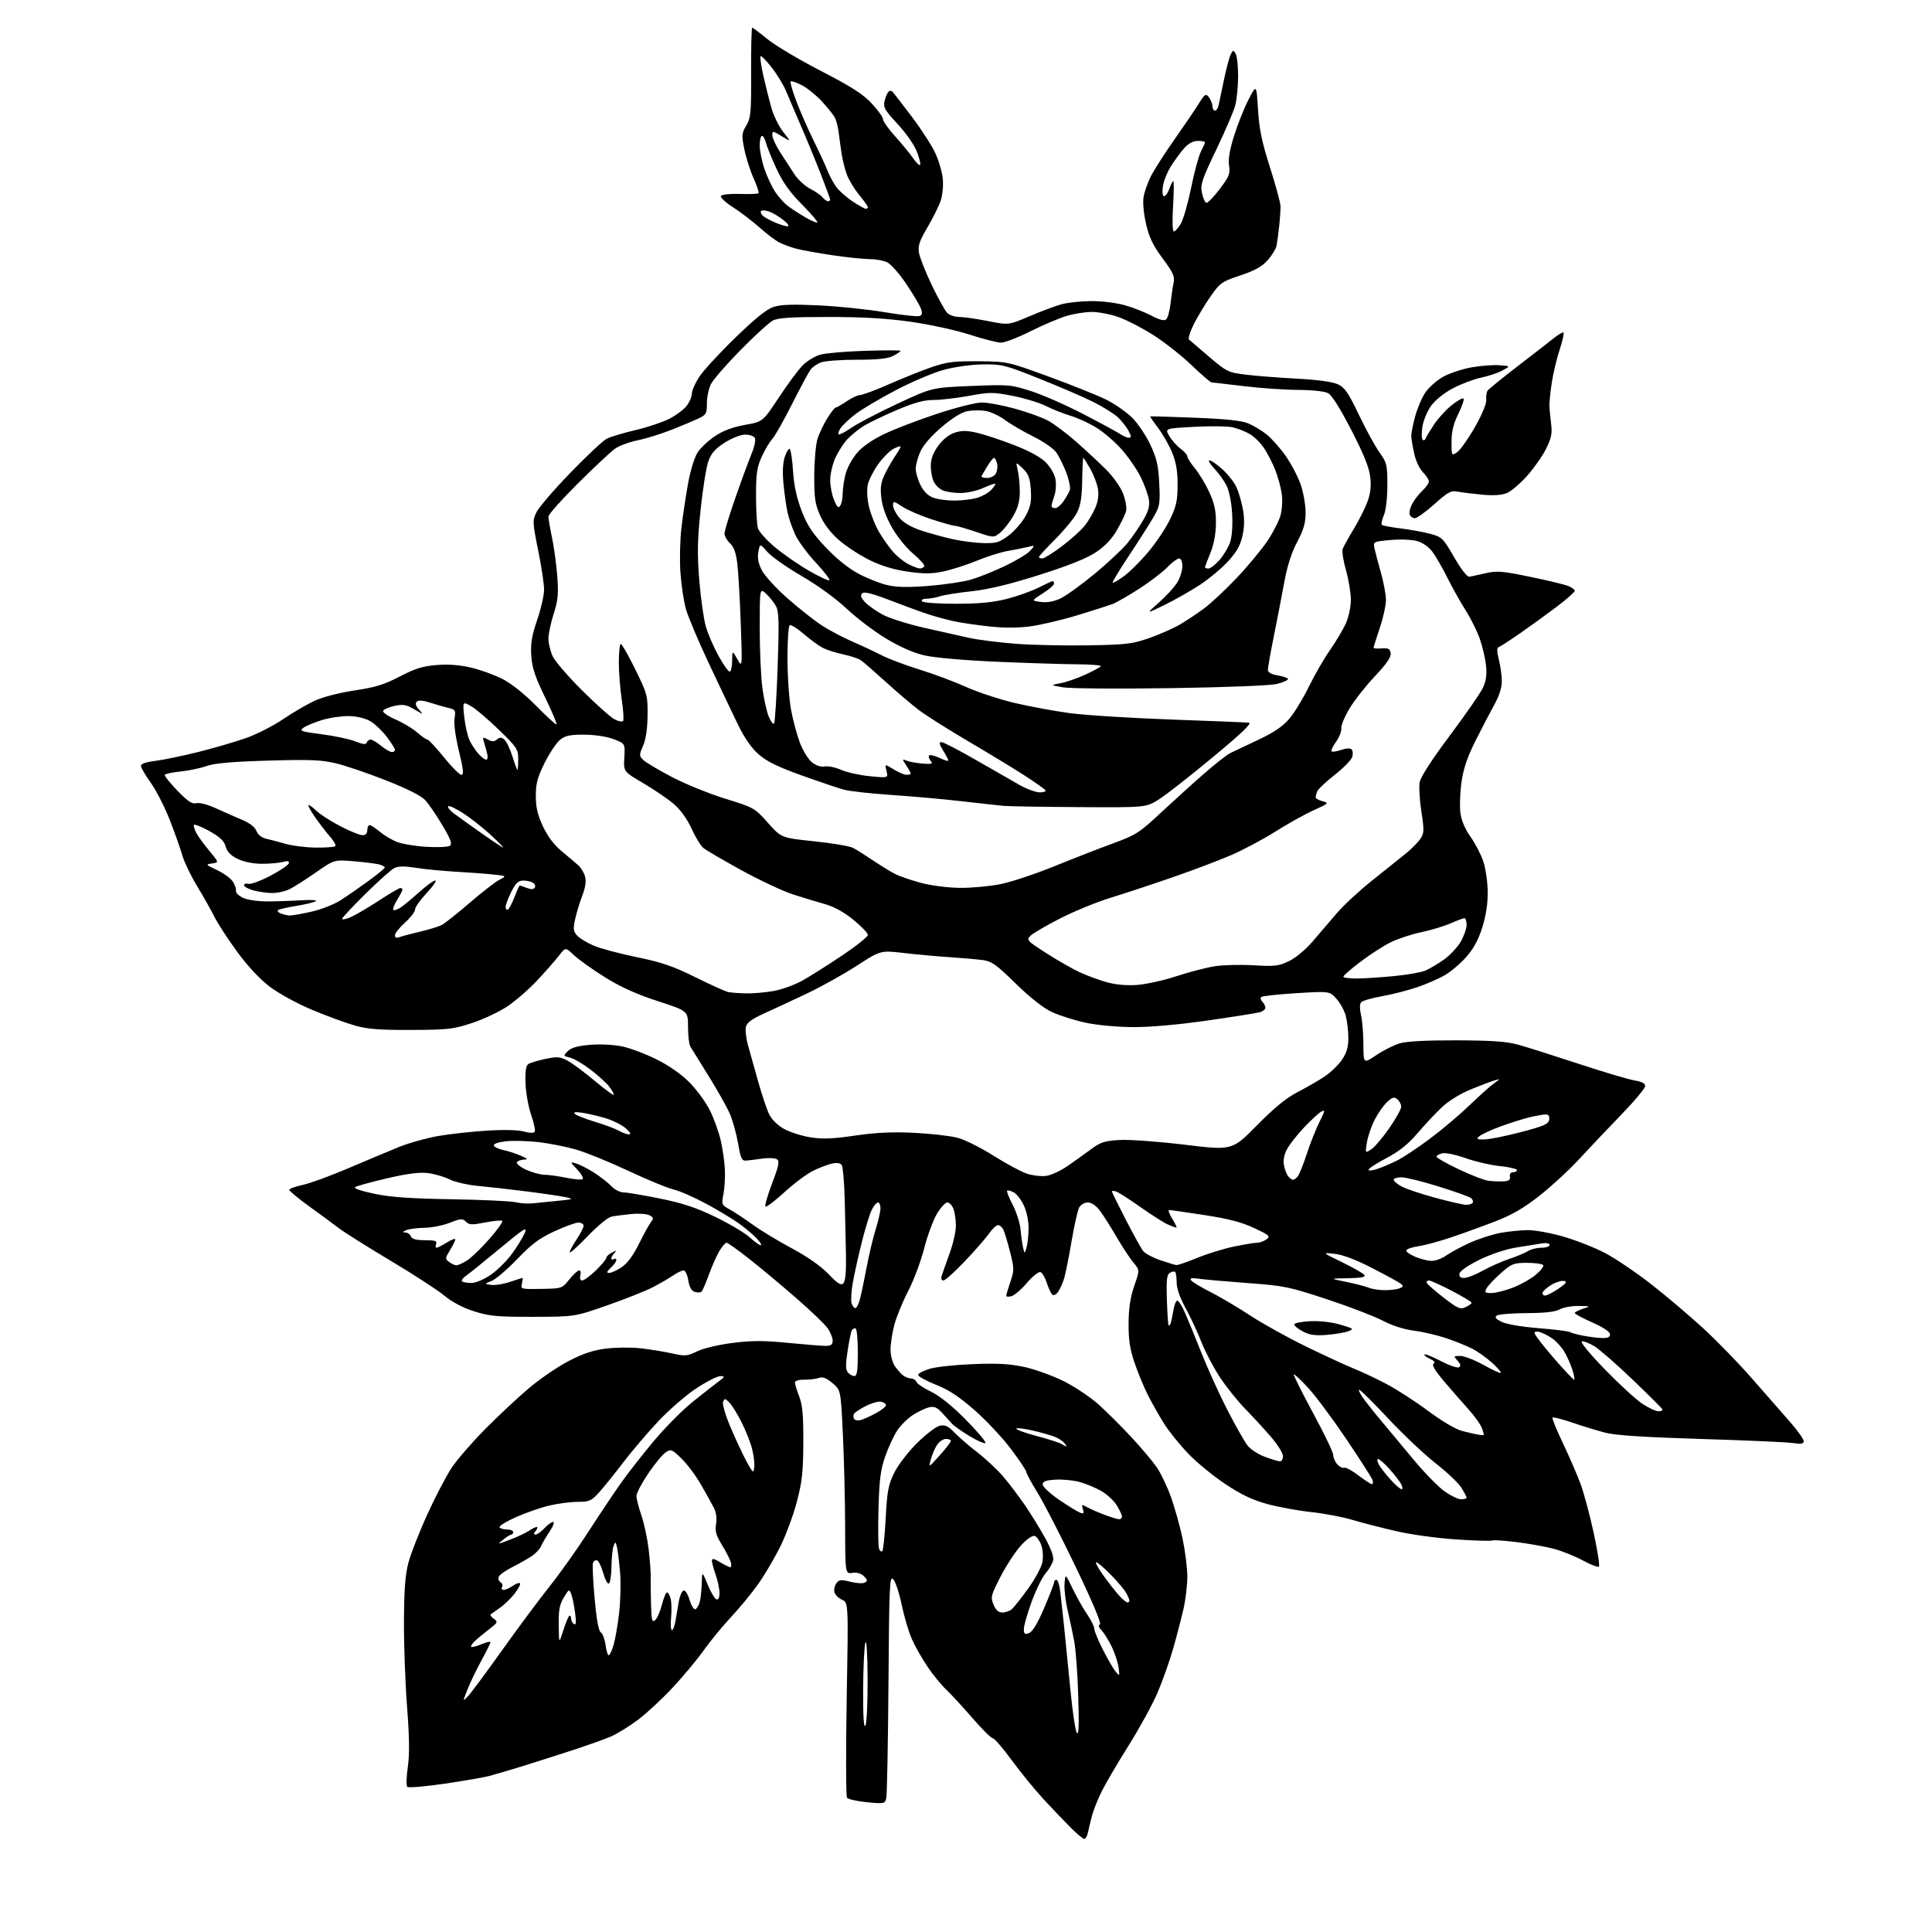 <?xml version="1.0" encoding="UTF-8" standalone="no"?>
<svg 
  version="1.1" 
  xmlns="http://www.w3.org/2000/svg" 
  xmlns:xlink="http://www.w3.org/1999/xlink" 
  xmlns:svg="http://www.w3.org/2000/svg"
  xmlns:rdf="http://www.w3.org/1999/02/22-rdf-syntax-ns#"
  xmlns:cc="http://creativecommons.org/ns#"
  xmlns:dc="http://purl.org/dc/elements/1.1/"
  viewBox="0 0 768 768"
  width="768"
  height="768"
>
<style>svg {background-color: white; }</style>"
<path stroke="none" fill="black" fill-rule="evenodd" d="M431.04,731.00C430.53,731.00 428.18,729.07 425.81,726.70C423.44,724.34 418.60,719.28 415.06,715.47C411.53,711.65 405.75,704.59 402.22,699.77C398.70,694.94 395.29,691.00 394.66,690.99C394.02,690.99 390.35,687.34 386.50,682.89C382.65,678.44 377.98,673.38 376.13,671.65C374.28,669.92 370.98,665.88 368.79,662.67C366.61,659.47 363.78,654.48 362.49,651.58C361.21,648.69 359.38,642.53 358.43,637.91C357.47,633.28 355.97,628.73 355.09,627.78C353.63,626.20 353.47,629.67 353.18,669.28C353.00,693.05 352.61,713.53 352.31,714.80C351.78,717.01 351.50,717.07 344.63,716.41C340.71,716.03 337.14,715.22 336.70,714.61C336.27,714.00 336.21,696.30 336.58,675.29C337.26,637.07 337.26,637.07 334.71,635.92C333.31,635.28 331.95,633.93 331.69,632.92C331.43,631.92 331.77,630.33 332.46,629.39C333.53,627.92 334.30,627.83 338.04,628.78C340.43,629.39 343.01,629.53 343.78,629.10C344.94,628.45 344.88,628.02 343.43,626.57C342.31,625.45 340.66,624.97 338.84,625.24C336.00,625.65 336.00,625.65 335.95,606.58C335.92,596.08 335.52,579.63 335.05,570.02C334.21,552.54 334.21,552.54 330.89,549.77C328.48,547.76 327.02,547.20 325.54,547.74C324.42,548.15 321.81,548.47 319.75,548.45C317.52,548.42 316.00,548.88 316.00,549.58C316.00,550.22 316.76,552.72 317.70,555.12C319.01,558.53 319.38,562.61 319.33,573.50C319.28,585.21 318.85,589.09 316.70,597.21C315.29,602.55 312.26,610.65 309.97,615.21C307.67,619.77 303.75,626.38 301.24,629.89C298.74,633.41 293.92,639.26 290.53,642.89C287.13,646.53 282.29,652.42 279.76,656.00C277.24,659.58 271.74,666.18 267.56,670.68C263.37,675.19 257.15,680.98 253.72,683.57C250.30,686.15 245.47,689.14 243.00,690.23C240.53,691.31 233.32,693.87 227.00,695.93C220.68,697.99 211.68,700.85 207.00,702.30C202.32,703.74 196.70,705.39 194.50,705.98C192.30,706.56 184.24,707.95 176.60,709.07C168.95,710.18 162.34,710.74 161.89,710.29C161.45,709.85 161.54,706.34 162.10,702.49C162.84,697.44 162.76,690.78 161.81,678.50C161.09,669.15 160.54,653.85 160.58,644.50C160.64,631.63 161.08,625.92 162.41,621.00C163.38,617.42 166.73,608.88 169.86,602.00C172.99,595.12 177.34,586.80 179.52,583.50C181.71,580.20 187.77,573.20 193.00,567.94C198.22,562.69 206.01,555.41 210.31,551.77C214.60,548.14 221.66,543.32 226.00,541.06C231.70,538.09 235.81,536.72 240.85,536.09C244.68,535.60 250.89,535.55 254.66,535.97C258.42,536.39 264.04,537.30 267.15,538.00C272.35,539.17 273.15,539.10 277.16,537.17C279.63,535.97 285.72,534.52 291.24,533.83C298.89,532.86 303.59,532.86 313.23,533.81C319.98,534.47 326.74,535.01 328.25,535.01C330.37,535.00 331.00,534.52 331.00,532.90C331.00,531.75 330.08,529.51 328.95,527.93C327.83,526.35 322.21,520.97 316.47,515.98C310.73,510.98 302.36,503.99 297.86,500.45C293.36,496.90 289.29,494.00 288.82,494.00C288.35,494.00 287.10,495.42 286.04,497.17C284.99,498.91 283.12,503.07 281.90,506.42C280.69,509.76 279.35,512.88 278.95,513.35C278.54,513.82 277.31,513.92 276.22,513.57C274.86,513.14 274.05,511.71 273.61,508.97C273.26,506.79 272.42,505.00 271.74,505.01C271.06,505.01 269.15,505.93 267.50,507.06C265.85,508.18 262.25,510.27 259.50,511.70C256.75,513.13 248.65,516.35 241.50,518.86C228.50,523.42 228.50,523.42 212.00,523.46C197.67,523.49 194.58,523.21 188.50,521.28C184.02,519.87 179.76,517.63 176.67,515.06C174.02,512.86 164.34,506.57 155.17,501.10C146.00,495.63 136.70,489.77 134.50,488.08C132.30,486.40 127.01,482.50 122.75,479.43C118.49,476.35 115.00,473.45 115.00,472.99C115.00,472.52 117.36,471.65 120.25,471.04C123.14,470.44 131.35,467.44 138.50,464.38C145.65,461.32 154.71,457.52 158.64,455.93C162.56,454.35 169.54,452.39 174.14,451.59C178.74,450.79 187.45,449.83 193.50,449.45C200.26,449.02 205.94,449.16 208.24,449.80C210.54,450.43 212.21,450.47 212.56,449.90C212.88,449.38 212.24,446.34 211.13,443.14C210.02,439.95 209.02,434.29 208.90,430.57C208.74,425.65 209.06,423.58 210.09,422.93C210.87,422.45 213.91,421.55 216.87,420.93C221.54,419.95 222.67,420.05 225.65,421.65C227.52,422.66 232.42,426.30 236.53,429.75C240.64,433.19 244.00,435.62 244.00,435.14C244.00,434.66 243.13,433.16 242.06,431.80C240.99,430.44 237.73,427.49 234.81,425.24C231.89,423.00 228.22,420.84 226.66,420.45C223.86,419.75 223.85,419.71 225.73,417.83C227.09,416.47 229.65,415.75 234.57,415.33C238.54,415.00 243.97,415.27 247.29,415.96C250.48,416.62 256.67,418.95 261.06,421.15C266.04,423.64 270.93,427.08 274.12,430.32C276.93,433.17 280.53,438.09 282.13,441.25C283.72,444.41 285.68,449.81 286.48,453.25C287.28,456.70 288.03,461.98 288.16,465.00C288.29,468.03 288.02,472.40 287.57,474.73C286.78,478.79 286.87,479.02 290.00,480.73C291.78,481.70 295.92,484.44 299.20,486.80C302.47,489.17 309.50,493.43 314.83,496.27C320.95,499.54 326.25,503.25 329.27,506.39C332.99,510.26 334.31,511.09 335.24,510.16C336.04,509.36 336.39,505.66 336.29,499.23C336.20,493.88 335.98,483.88 335.80,477.00C335.61,470.12 335.09,463.91 334.63,463.19C334.07,462.30 332.80,462.10 330.65,462.56C328.92,462.94 325.48,464.27 323.00,465.52C320.52,466.77 315.44,470.59 311.71,474.02C307.97,477.45 304.64,479.97 304.29,479.62C303.94,479.28 305.13,475.11 306.93,470.37C309.60,463.36 309.96,461.58 308.85,460.83C308.11,460.33 305.48,460.21 303.00,460.56C300.52,460.92 297.62,461.28 296.55,461.36C294.89,461.48 294.42,460.46 293.39,454.50C292.73,450.65 291.26,445.37 290.13,442.76C289.00,440.15 285.21,433.40 281.70,427.76C278.19,422.12 274.91,416.82 274.41,416.00C273.91,415.18 273.50,411.66 273.50,408.19C273.50,401.87 273.50,401.87 261.39,397.93C252.87,395.15 246.64,392.33 240.39,388.42C235.50,385.36 229.99,381.43 228.15,379.68C224.79,376.50 224.79,376.50 222.15,379.94C220.69,381.83 216.81,386.24 213.53,389.75C210.25,393.26 204.92,397.89 201.69,400.05C198.46,402.21 192.14,405.18 187.66,406.66C180.22,409.12 178.08,409.36 163.50,409.42C150.86,409.47 146.14,409.10 141.00,407.65C137.43,406.64 129.78,403.83 124.00,401.40C118.16,398.95 110.73,394.89 107.25,392.24C103.37,389.30 98.49,384.09 94.39,378.50C90.76,373.55 86.65,367.25 85.26,364.50C83.88,361.75 80.74,356.18 78.28,352.12C75.83,348.06 73.23,342.66 72.51,340.12C71.79,337.58 69.56,331.27 67.55,326.10C65.54,320.93 62.12,314.22 59.95,311.19C57.78,308.15 56.00,305.11 56.00,304.41C56.00,303.62 58.14,302.89 61.75,302.46C64.91,302.08 72.67,300.47 79.00,298.88C85.33,297.29 93.88,294.79 98.00,293.32C102.12,291.86 108.70,288.49 112.60,285.84C116.51,283.19 122.18,279.89 125.20,278.51C128.36,277.06 135.07,275.34 140.98,274.46C149.20,273.23 152.79,272.12 158.92,268.92C164.98,265.76 168.05,264.80 173.54,264.36C178.21,263.98 182.72,264.32 187.25,265.38C190.96,266.26 196.59,268.29 199.75,269.91C203.21,271.67 208.48,275.86 212.97,280.42C217.09,284.59 220.78,288.00 221.18,288.00C221.59,288.00 219.59,283.21 216.75,277.36C212.65,268.93 211.50,265.46 211.19,260.59C210.88,255.81 211.39,252.71 213.52,246.48C215.02,242.09 216.26,236.70 216.28,234.50C216.30,232.30 215.25,225.24 213.94,218.81C211.69,207.71 211.65,206.95 213.23,203.65C214.14,201.74 220.19,194.70 226.67,188.00C233.15,181.30 239.67,175.19 241.17,174.41C242.66,173.64 247.75,172.11 252.47,171.01C257.19,169.91 263.25,167.89 265.93,166.54C268.61,165.18 271.75,162.87 272.90,161.40C274.06,159.93 275.00,157.75 275.00,156.56C275.00,155.37 276.29,152.39 277.86,149.95C279.43,147.50 285.85,140.51 292.12,134.41C300.00,126.74 304.74,122.91 307.45,122.02C310.35,121.06 315.07,120.90 325.44,121.39C333.17,121.75 345.03,122.98 351.78,124.12C358.54,125.26 364.72,125.94 365.52,125.63C366.64,125.20 366.75,124.49 366.01,122.52C365.47,121.11 362.83,116.69 360.13,112.69C357.43,108.69 354.03,104.88 352.57,104.21C351.10,103.55 347.98,103.00 345.63,103.00C343.28,103.00 336.66,102.31 330.93,101.46C325.19,100.61 318.70,99.43 316.50,98.85C314.30,98.27 311.27,97.15 309.76,96.38C308.25,95.60 304.69,92.89 301.84,90.36C298.99,87.83 294.25,84.22 291.30,82.33C288.35,80.44 286.22,78.45 286.57,77.89C286.92,77.32 290.26,76.97 294.11,77.10C297.90,77.22 301.24,77.09 301.52,76.81C301.80,76.53 300.93,73.87 299.58,70.90C298.24,67.93 296.58,62.75 295.90,59.39C294.76,53.80 294.83,53.00 296.66,49.89C298.47,46.83 298.65,44.78 298.58,28.75C298.54,18.99 298.73,11.00 299.01,11.00C299.29,11.00 301.99,13.03 305.01,15.51C308.03,18.00 317.58,23.68 326.23,28.15C338.36,34.40 343.01,37.37 346.48,41.09C348.97,43.74 351.00,46.57 351.00,47.38C351.00,48.18 353.16,51.24 355.81,54.17C358.45,57.10 361.65,60.99 362.92,62.81C364.18,64.63 365.46,65.87 365.75,65.58C366.05,65.29 365.48,62.92 364.49,60.33C363.46,57.64 360.16,52.90 356.82,49.31C351.76,43.87 351.05,42.63 351.61,40.25C351.97,38.74 352.65,37.07 353.13,36.55C353.68,35.95 354.32,35.95 354.87,36.55C355.34,37.07 358.80,41.55 362.54,46.50C366.28,51.45 370.46,57.95 371.84,60.95C373.21,63.95 374.53,68.51 374.78,71.09C375.03,73.66 374.67,77.51 373.98,79.63C373.29,81.76 370.93,86.55 368.74,90.27C365.50,95.76 364.85,97.69 365.30,100.46C365.60,102.34 367.90,108.13 370.39,113.33C372.89,118.53 375.66,123.51 376.54,124.40C377.42,125.28 379.57,126.00 381.32,126.00C383.07,126.00 388.20,126.73 392.72,127.63C400.94,129.26 400.94,129.26 409.22,125.72C413.77,123.77 419.52,121.63 422.00,120.94C424.48,120.26 429.88,119.70 434.00,119.69C438.27,119.68 444.07,120.43 447.47,121.43C450.75,122.39 455.44,124.25 457.90,125.56C460.93,127.17 462.75,127.62 463.55,126.96C464.19,126.43 464.98,123.63 465.30,120.74C465.62,117.86 466.16,114.15 466.51,112.49C467.06,109.94 466.39,108.44 462.15,102.70C458.27,97.45 456.78,94.33 455.54,88.88C454.58,84.66 454.21,80.37 454.61,78.17C454.97,76.15 456.29,72.47 457.53,70.00C458.78,67.53 462.88,61.12 466.65,55.76C470.42,50.40 474.79,43.97 476.36,41.47C478.99,37.26 479.32,37.05 480.58,38.71C481.32,39.69 481.95,41.29 481.97,42.25C481.99,43.21 482.44,44.00 482.98,44.00C483.52,44.00 484.18,42.99 484.44,41.75C484.71,40.51 485.67,35.90 486.59,31.50C487.51,27.10 488.71,22.64 489.25,21.59C490.18,19.80 490.30,19.79 491.22,21.43C491.76,22.39 492.18,26.46 492.17,30.47C492.15,34.49 491.63,39.66 491.01,41.97C490.39,44.28 486.99,52.19 483.45,59.56C477.75,71.46 477.11,73.38 477.79,76.66C478.21,78.69 479.00,80.48 479.53,80.62C480.06,80.77 482.45,78.33 484.82,75.20C488.62,70.20 489.07,69.05 488.57,65.81C488.18,63.28 488.82,59.50 490.62,53.81C492.06,49.24 494.64,42.80 496.35,39.50C499.47,33.50 499.47,33.50 500.08,43.50C500.55,51.33 501.59,56.33 504.83,66.51C507.12,73.66 509.00,80.63 509.03,82.01C509.05,83.38 508.81,86.97 508.48,90.00C508.16,93.03 507.68,96.50 507.43,97.73C507.18,98.96 505.61,101.52 503.94,103.41C501.69,105.98 498.90,107.53 493.07,109.48C485.68,111.94 485.00,112.42 481.24,117.79C479.05,120.93 476.04,125.92 474.55,128.87C473.06,131.83 472.22,134.58 472.67,135.00C473.13,135.41 476.75,138.51 480.72,141.89C487.64,147.79 488.24,148.08 495.22,148.93C499.22,149.43 508.35,150.14 515.50,150.52C523.73,150.96 529.71,151.78 531.80,152.75C534.55,154.02 535.96,156.06 540.18,164.89C542.97,170.73 546.66,177.46 548.38,179.87C551.30,183.95 551.50,184.79 551.50,192.87C551.50,197.97 550.93,202.84 550.12,204.78C549.35,206.59 548.99,208.32 549.31,208.64C549.63,208.96 552.95,209.59 556.69,210.04C560.44,210.50 565.73,211.46 568.46,212.18C573.20,213.44 573.61,213.84 578.04,221.50C580.78,226.25 583.24,229.40 584.08,229.27C584.86,229.14 587.77,228.50 590.55,227.86C594.99,226.83 597.14,227.00 608.05,229.25C614.90,230.66 621.74,232.30 623.25,232.88C624.76,233.47 626.00,234.36 626.00,234.85C626.00,235.35 622.81,238.17 618.90,241.13C615.00,244.08 608.44,248.83 604.33,251.69C600.23,254.54 596.37,257.04 595.77,257.24C594.97,257.51 594.99,258.90 595.83,262.25C596.47,264.80 597.00,268.66 597.00,270.83C597.00,273.34 595.92,276.72 594.01,280.14C592.37,283.09 589.00,289.55 586.52,294.50C583.25,301.05 581.73,305.54 580.96,311.00C580.38,315.12 580.19,320.61 580.54,323.20C580.94,326.19 582.41,329.63 584.59,332.70C586.47,335.34 588.75,339.73 589.65,342.46C590.56,345.20 591.34,350.60 591.39,354.46C591.44,359.13 590.72,363.89 589.26,368.58C587.72,373.49 585.78,377.11 582.92,380.35C580.66,382.93 576.81,386.20 574.38,387.62C571.95,389.05 566.94,391.23 563.23,392.48C559.53,393.73 553.23,395.33 549.24,396.04C545.24,396.74 541.56,397.83 541.04,398.45C540.47,399.14 540.47,401.10 541.03,403.53C541.54,405.72 541.96,410.96 541.98,415.18C542.00,422.86 542.00,422.86 547.07,419.45C549.86,417.57 554.02,415.47 556.32,414.77C559.09,413.93 566.76,413.52 579.00,413.55C593.07,413.60 598.94,414.01 603.50,415.28C606.80,416.19 617.60,419.61 627.50,422.87C637.40,426.13 647.41,429.11 649.75,429.49C652.64,429.96 654.00,430.68 654.00,431.73C654.00,432.59 649.59,437.84 644.21,443.39C638.82,448.95 631.32,456.88 627.52,461.00C623.73,465.12 616.78,471.53 612.09,475.23C605.82,480.18 601.16,482.89 594.53,485.46C589.56,487.39 581.67,490.25 577.00,491.83C572.33,493.41 566.36,495.02 563.75,495.41C561.14,495.80 559.00,496.57 559.00,497.11C559.00,497.66 560.64,498.79 562.64,499.62C564.64,500.46 567.51,501.18 569.02,501.22C570.54,501.26 573.16,500.31 574.87,499.10C576.57,497.88 580.79,495.61 584.25,494.04C587.72,492.47 593.21,490.69 596.46,490.09C599.71,489.49 604.67,489.00 607.48,489.00C610.29,489.00 616.62,490.16 621.54,491.59C626.47,493.01 633.88,495.93 638.00,498.08C642.12,500.23 650.45,505.86 656.50,510.59C662.55,515.33 671.88,523.24 677.23,528.17C682.58,533.10 691.13,541.91 696.23,547.73C701.33,553.55 708.09,561.27 711.25,564.87C714.41,568.47 717.00,572.06 717.00,572.84C717.00,573.95 716.05,574.12 712.75,573.63C710.41,573.28 693.96,572.55 676.19,572.01C653.76,571.32 642.14,570.57 638.19,569.54C635.06,568.73 629.16,566.92 625.08,565.53C621.00,564.14 617.44,563.23 617.16,563.51C616.88,563.78 618.75,568.39 621.31,573.75C623.86,579.11 627.03,586.42 628.34,590.00C629.65,593.58 631.98,602.25 633.50,609.28C635.03,616.31 635.97,622.36 635.60,622.74C635.22,623.11 632.35,622.02 629.21,620.31C626.07,618.60 620.80,616.49 617.50,615.63C614.20,614.77 607.55,613.59 602.72,612.99C597.89,612.40 593.61,612.12 593.20,612.38C592.79,612.63 586.40,612.44 578.98,611.96C571.44,611.47 560.87,610.02 555.00,608.66C549.23,607.33 541.35,605.30 537.50,604.15C533.65,603.00 526.34,601.62 521.26,601.08C516.18,600.54 508.37,599.12 503.91,597.92C497.93,596.30 493.54,594.22 487.15,589.98C482.39,586.82 475.74,581.37 472.37,577.87C469.00,574.37 464.62,568.92 462.64,565.76C460.66,562.61 457.75,557.44 456.16,554.26C454.58,551.09 452.22,545.35 450.92,541.50C449.14,536.21 448.58,532.42 448.63,526.00C448.67,519.99 449.33,515.65 450.88,511.18C453.07,504.87 453.07,504.87 450.53,501.85C449.14,500.20 446.12,495.61 443.83,491.67C441.54,487.73 438.56,483.04 437.21,481.25C435.67,479.20 433.89,478.00 432.42,478.00C431.08,478.00 429.60,478.88 428.98,480.03C428.38,481.15 427.04,487.11 425.99,493.28C424.94,499.45 423.62,506.10 423.05,508.05C422.48,510.00 421.37,512.47 420.58,513.55C419.63,514.83 418.81,515.16 418.19,514.50C417.67,513.95 416.72,511.85 416.07,509.84C415.43,507.82 414.33,505.96 413.62,505.68C412.91,505.41 410.49,507.34 408.23,509.96C405.97,512.59 403.19,514.98 402.06,515.27C400.93,515.57 400.00,515.49 400.00,515.08C400.00,514.68 400.74,512.18 401.65,509.51C403.20,504.97 403.19,504.24 401.50,497.59C400.51,493.69 399.31,489.71 398.82,488.75C398.33,487.79 397.38,487.00 396.71,487.01C396.05,487.01 394.48,488.47 393.24,490.26C392.00,492.04 387.68,496.99 383.65,501.25C379.61,505.51 375.74,509.00 375.04,509.00C374.29,509.00 373.99,508.28 374.31,507.25C374.60,506.29 376.00,502.35 377.40,498.50C378.81,494.65 379.97,489.62 379.98,487.32C379.99,485.01 379.56,481.98 379.02,480.57C378.49,479.15 377.38,478.00 376.57,478.00C375.75,478.00 373.87,480.08 372.38,482.62C370.89,485.16 368.62,491.35 367.34,496.37C366.06,501.39 363.20,509.00 360.98,513.29C358.77,517.57 356.29,523.63 355.48,526.75C354.66,529.87 354.00,534.25 354.00,536.49C354.00,538.72 354.77,541.67 355.70,543.03C356.64,544.39 358.10,546.05 358.95,546.72C359.80,547.39 361.24,547.95 362.14,547.97C363.05,547.99 364.02,548.60 364.30,549.34C364.58,550.08 367.22,551.83 370.16,553.25C373.58,554.90 378.53,558.89 383.95,564.38C388.59,569.09 392.09,573.24 391.73,573.61C391.36,573.98 388.53,572.75 385.45,570.89C382.36,569.03 379.23,566.83 378.49,566.00C377.75,565.17 375.96,563.22 374.52,561.65C372.42,559.37 371.36,558.94 369.20,559.47C367.71,559.83 364.82,561.22 362.76,562.57C360.70,563.92 357.92,566.70 356.58,568.76C355.23,570.82 353.12,575.42 351.87,579.00C350.04,584.26 349.53,588.24 349.21,599.78C348.99,607.64 349.09,614.79 349.43,615.68C349.77,616.56 350.36,616.98 350.73,616.60C351.11,616.23 351.71,610.32 352.08,603.49C352.64,592.80 353.11,590.29 355.45,585.51C357.00,582.34 360.93,577.22 364.59,573.59C368.13,570.09 372.21,567.00 373.66,566.72C375.71,566.33 377.00,566.95 379.40,569.46C381.11,571.23 385.20,574.77 388.50,577.32C391.80,579.86 396.38,584.15 398.69,586.84C400.99,589.53 404.86,594.60 407.27,598.11C409.69,601.63 413.36,607.57 415.42,611.32C417.92,615.87 418.99,618.89 418.62,620.39C418.31,621.62 416.95,623.91 415.60,625.48C414.25,627.06 411.76,632.14 410.07,636.77C408.38,641.41 407.00,646.27 407.00,647.57C407.00,649.54 407.35,649.81 409.06,649.17C410.44,648.66 412.44,645.35 415.06,639.22C417.23,634.17 419.00,629.58 419.00,629.02C419.00,628.46 419.42,628.00 419.94,628.00C420.46,628.00 421.11,629.91 421.40,632.25C421.69,634.59 422.41,641.00 422.99,646.50C423.56,652.00 424.70,663.40 425.51,671.83C426.32,680.26 427.46,687.91 428.05,688.83C428.81,690.03 428.97,686.00 428.63,674.50C428.37,665.70 427.65,655.80 427.03,652.50C426.41,649.20 425.22,643.57 424.38,640.00C423.54,636.42 423.00,631.70 423.17,629.50C423.50,625.50 423.50,625.50 426.39,631.50C427.97,634.80 430.56,639.38 432.14,641.68C433.71,643.98 435.00,646.58 435.00,647.46C435.00,648.33 436.54,652.08 438.42,655.77C440.30,659.47 442.58,663.40 443.49,664.50C445.08,666.43 445.12,666.37 444.66,662.94C444.40,660.98 443.23,657.33 442.05,654.83C440.87,652.33 439.05,649.35 437.99,648.22C436.71,646.85 436.46,646.01 437.23,645.76C437.97,645.51 434.38,636.97 427.64,622.93C421.71,610.59 414.87,597.29 412.43,593.36C410.00,589.44 408.00,585.75 408.00,585.18C408.00,584.60 405.24,580.46 401.86,575.98C398.49,571.50 391.95,564.53 387.33,560.49C381.18,555.12 377.06,552.42 371.96,550.42C368.13,548.91 365.00,547.17 365.00,546.55C365.00,545.93 367.14,544.81 369.75,544.06C372.36,543.32 380.21,542.50 387.18,542.24C396.83,541.88 401.68,542.17 407.47,543.46C411.65,544.39 418.60,546.92 422.91,549.07C427.22,551.23 433.39,555.36 436.64,558.25C439.88,561.15 445.77,567.01 449.74,571.29C453.70,575.56 458.25,580.96 459.84,583.28C461.43,585.60 463.96,590.88 465.45,595.00C466.93,599.12 469.01,606.55 470.06,611.50C471.11,616.45 471.98,623.28 471.98,626.69C471.99,630.09 471.29,635.94 470.43,639.69C469.57,643.43 467.71,650.55 466.30,655.50C464.89,660.45 462.09,668.33 460.08,673.00C458.06,677.67 452.96,686.99 448.75,693.70C444.53,700.41 439.76,708.51 438.15,711.70C436.54,714.89 434.75,719.30 434.16,721.50C433.57,723.70 432.84,726.74 432.53,728.25C432.22,729.76 431.55,731.00 431.04,731.00zM344.00,686.00C344.54,685.17 344.93,676.94 344.89,667.50C344.84,657.45 344.47,651.52 344.00,653.00C343.56,654.38 343.16,662.70 343.11,671.50C343.06,682.17 343.35,687.00 344.00,686.00zM185.85,674.50C186.94,673.40 193.12,665.08 199.59,656.00C206.07,646.92 214.60,635.45 218.56,630.50C222.52,625.55 229.39,615.88 233.83,609.00C238.27,602.12 244.13,593.35 246.86,589.50C249.58,585.65 255.45,578.15 259.90,572.83C264.35,567.52 271.26,560.54 275.26,557.33C279.25,554.13 283.86,550.50 285.51,549.28C288.20,547.28 288.29,547.06 286.38,547.03C285.21,547.01 280.94,549.17 276.88,551.83C272.82,554.48 265.97,560.42 261.65,565.01C257.34,569.61 251.05,577.00 247.67,581.43C244.30,585.87 240.01,591.19 238.15,593.25C235.08,596.65 234.29,597.00 229.63,597.01C226.81,597.02 221.72,597.69 218.32,598.49C214.93,599.29 208.97,601.36 205.09,603.10C201.21,604.83 198.28,606.64 198.58,607.13C198.87,607.61 200.22,608.00 201.56,608.00C202.90,608.00 204.00,608.45 204.00,609.00C204.00,609.55 203.66,610.01 203.25,610.02C202.84,610.03 201.38,610.95 200.00,612.05C197.54,614.02 197.59,614.01 202.89,611.98C205.85,610.85 209.21,609.26 210.36,608.46C211.51,607.66 212.85,607.00 213.34,607.00C213.84,607.00 213.68,607.67 213.00,608.50C212.08,609.60 212.06,610.00 212.93,610.00C213.57,610.00 215.14,608.88 216.41,607.50C217.69,606.12 219.25,605.00 219.88,605.00C220.51,605.00 219.90,606.69 218.51,608.75C217.13,610.81 215.58,613.46 215.07,614.63C214.56,615.81 212.87,617.61 211.32,618.63C209.77,619.66 206.31,621.60 203.64,622.95C200.97,624.29 198.54,626.02 198.25,626.80C197.95,627.57 198.28,628.56 198.98,628.99C199.68,629.42 199.95,630.28 199.57,630.89C199.19,631.50 199.48,632.00 200.22,632.00C200.95,632.00 202.58,631.28 203.84,630.40C205.10,629.52 206.39,629.05 206.70,629.37C207.02,629.69 206.09,631.50 204.64,633.40C203.19,635.30 200.54,637.87 198.75,639.11C196.96,640.34 195.28,641.53 195.00,641.76C194.73,641.98 195.32,642.76 196.32,643.49C198.00,644.72 197.87,645.01 194.42,647.66C192.39,649.22 189.84,651.33 188.78,652.33C187.71,653.34 187.05,654.38 187.31,654.64C187.57,654.90 189.41,654.44 191.39,653.61C193.38,652.78 194.99,652.42 194.98,652.80C194.96,653.19 193.36,656.42 191.41,660.00C189.45,663.58 186.96,668.75 185.87,671.50C183.89,676.47 183.89,676.49 185.85,674.50zM241.97,658.00C242.36,658.00 243.23,656.19 243.89,653.97C244.55,651.76 245.55,646.02 246.11,641.22C246.67,636.43 246.84,629.12 246.49,625.00C246.14,620.88 245.58,616.39 245.26,615.04C244.72,612.75 244.62,612.72 243.91,614.54C243.49,615.62 243.11,619.29 243.07,622.69C243.03,626.10 242.58,629.14 242.06,629.46C241.55,629.78 240.53,627.93 239.80,625.35C239.07,622.77 237.98,620.49 237.36,620.29C236.75,620.08 236.01,620.52 235.73,621.26C235.45,621.99 235.73,628.33 236.36,635.34C237.12,643.79 237.95,648.35 238.83,648.89C239.56,649.34 240.40,651.58 240.71,653.86C241.01,656.14 241.58,658.00 241.97,658.00zM223.85,648.31C224.76,645.46 225.84,642.79 226.25,642.39C226.66,641.99 227.00,642.39 227.00,643.27C227.00,644.16 227.52,645.20 228.15,645.59C228.99,646.11 229.11,644.92 228.61,641.14C228.24,638.30 227.56,634.97 227.10,633.74C226.30,631.58 226.20,631.62 224.14,635.00C222.43,637.80 222.03,639.99 222.10,646.00C222.20,653.50 222.20,653.50 223.85,648.31zM267.10,648.00C267.55,648.00 268.19,646.31 268.53,644.25C268.87,642.19 269.46,638.74 269.84,636.58C270.22,634.42 271.06,632.48 271.71,632.26C272.37,632.04 273.42,633.66 274.11,635.96C274.78,638.21 275.81,639.90 276.39,639.70C276.97,639.51 277.75,638.26 278.12,636.93C278.50,635.59 278.87,632.25 278.95,629.50C279.09,624.50 279.09,624.50 281.33,629.93C282.56,632.91 284.11,635.54 284.78,635.76C285.56,636.02 286.00,635.09 286.00,633.21C286.00,631.58 285.32,628.34 284.50,626.00C283.68,623.66 283.00,621.14 283.00,620.39C283.00,619.37 283.82,619.53 286.25,621.01C288.04,622.10 289.87,622.99 290.32,623.00C290.77,623.00 290.82,622.01 290.44,620.80C290.05,619.60 288.46,616.53 286.90,614.00C284.65,610.34 284.18,608.64 284.65,605.78C285.02,603.50 284.69,601.13 283.76,599.34C282.95,597.78 280.64,593.62 278.62,590.11C276.60,586.59 273.13,581.95 270.90,579.79C267.11,576.11 266.72,575.95 264.62,577.33C263.38,578.14 260.26,581.92 257.69,585.72C255.11,589.53 253.00,593.56 253.00,594.67C253.00,595.78 253.88,599.25 254.96,602.37C256.03,605.50 257.33,611.53 257.84,615.78C258.34,620.03 258.72,625.08 258.67,627.00C258.62,628.92 258.68,633.82 258.79,637.87C258.97,644.12 259.22,645.06 260.42,644.06C261.20,643.42 262.41,640.66 263.11,637.94C263.81,635.22 264.73,633.00 265.17,633.00C265.61,633.00 266.25,634.15 266.60,635.55C266.96,636.96 267.03,640.33 266.77,643.05C266.51,645.77 266.66,648.00 267.10,648.00zM398.43,641.00C399.63,641.00 401.30,640.44 402.13,639.75C402.97,639.06 405.92,635.35 408.69,631.50C411.47,627.65 414.03,622.89 414.38,620.93C414.73,618.97 414.54,615.97 413.94,614.26C413.35,612.56 412.19,610.90 411.38,610.59C410.46,610.24 408.40,611.63 405.94,614.26C403.76,616.59 400.10,622.14 397.81,626.60C393.89,634.18 393.71,634.89 394.94,637.85C395.84,640.03 396.92,641.00 398.43,641.00zM448.19,637.00C448.63,637.00 448.98,636.66 448.96,636.25C448.95,635.84 448.35,634.45 447.63,633.16C446.92,631.88 444.16,628.61 441.51,625.91C438.86,623.21 436.27,621.00 435.76,621.00C435.25,621.00 436.52,623.36 438.59,626.25C440.65,629.14 443.48,632.74 444.86,634.25C446.24,635.76 447.74,637.00 448.19,637.00zM444.75,603.91C445.44,603.96 446.00,603.49 446.00,602.87C446.00,602.25 445.06,600.22 443.91,598.36C442.77,596.50 439.95,593.92 437.66,592.62C435.37,591.33 431.47,589.73 428.98,589.07C426.50,588.41 422.23,588.01 419.48,588.19C415.68,588.43 414.50,588.88 414.50,590.12C414.50,591.01 417.43,593.74 421.00,596.18C424.57,598.62 428.32,600.92 429.32,601.30C430.81,601.87 431.01,601.62 430.47,599.91C429.86,597.98 429.99,597.93 432.16,599.13C433.44,599.85 436.52,601.20 439.00,602.13C441.48,603.06 444.06,603.87 444.75,603.91zM580.75,595.98C581.99,595.99 583.00,595.72 583.00,595.37C583.00,595.02 582.07,593.24 580.94,591.41C579.81,589.57 575.18,585.18 570.65,581.65C566.12,578.11 557.53,569.99 551.56,563.59C545.59,557.19 540.48,552.18 540.21,552.45C539.94,552.72 541.00,554.65 542.56,556.72C544.13,558.80 547.31,562.75 549.64,565.50C551.97,568.25 557.36,574.72 561.62,579.87C565.88,585.03 571.42,590.75 573.93,592.60C576.44,594.44 579.51,595.96 580.75,595.98zM557.15,592.00C557.66,592.00 557.57,591.06 556.95,589.91C556.34,588.76 554.24,586.06 552.30,583.91C550.36,581.76 548.35,580.00 547.85,580.00C547.34,580.00 547.43,580.94 548.05,582.09C548.66,583.24 550.76,585.94 552.70,588.09C554.64,590.24 556.65,592.00 557.15,592.00zM545.36,589.97C545.83,589.99 545.92,589.21 545.56,588.25C545.20,587.29 540.54,580.02 535.20,572.09C529.87,564.17 523.08,555.04 520.11,551.81C517.15,548.58 514.54,546.13 514.31,546.36C514.08,546.59 517.52,553.46 521.94,561.64C526.37,569.81 530.00,577.36 530.00,578.42C530.00,579.48 530.72,581.14 531.59,582.10C532.47,583.07 533.71,583.68 534.34,583.45C534.98,583.23 537.52,584.60 540.00,586.50C542.48,588.40 544.89,589.96 545.36,589.97zM299.83,583.31C300.01,581.87 299.64,578.63 299.01,576.10C298.38,573.57 296.50,568.80 294.85,565.50C293.20,562.20 290.99,558.63 289.96,557.57C288.25,555.81 288.02,555.79 287.44,557.30C287.08,558.24 288.42,562.73 290.56,567.73C292.62,572.55 295.48,578.62 296.90,581.21C299.32,585.59 299.52,585.73 299.83,583.31zM373.55,578.53C376.00,575.79 378.00,573.20 378.00,572.78C378.00,572.35 377.11,572.00 376.02,572.00C374.94,572.00 373.35,573.07 372.49,574.38C371.63,575.68 370.52,578.27 370.01,580.13C369.09,583.50 369.09,583.50 373.55,578.53zM508.75,580.91C509.44,580.96 510.00,580.02 510.00,578.83C510.00,577.63 507.79,574.11 505.08,571.00C502.37,567.88 497.76,562.87 494.83,559.87C491.90,556.86 487.43,551.27 484.91,547.45C482.39,543.63 479.09,537.35 477.59,533.50C476.09,529.65 473.26,523.58 471.30,520.00C469.01,515.82 467.74,512.15 467.74,509.72C467.73,507.65 467.43,505.77 467.07,505.54C466.70,505.32 465.75,505.53 464.96,506.02C463.82,506.73 463.59,508.99 463.85,516.71C464.03,522.09 464.35,526.68 464.56,526.89C464.78,527.11 465.15,526.66 465.40,525.89C465.64,525.13 466.12,522.81 466.47,520.75C466.81,518.69 467.50,517.00 468.00,517.00C468.50,517.00 469.85,519.14 471.01,521.75C472.17,524.36 475.15,531.63 477.63,537.90C480.12,544.17 484.77,554.40 487.98,560.63C491.19,566.85 494.78,573.17 495.95,574.66C497.12,576.16 500.20,578.15 502.79,579.10C505.38,580.05 508.06,580.87 508.75,580.91zM423.87,574.98C424.08,574.99 423.72,574.37 423.09,573.61C422.45,572.84 420.71,571.72 419.22,571.12C417.72,570.52 413.69,569.39 410.25,568.60C406.81,567.82 404.00,567.52 404.00,567.94C404.00,568.36 407.71,569.68 412.25,570.88C416.79,572.08 421.18,573.49 422.00,574.02C422.82,574.54 423.67,574.98 423.87,574.98zM589.78,570.45C589.93,570.36 589.60,569.08 589.04,567.61C588.48,566.14 586.10,562.82 583.75,560.22C581.40,557.63 577.05,552.64 574.08,549.15C570.45,544.87 569.08,542.57 569.88,542.08C570.65,541.60 570.15,540.93 568.40,540.14C566.94,539.47 565.97,538.69 566.26,538.41C566.54,538.13 569.49,539.32 572.80,541.06C576.12,542.80 579.35,543.90 579.98,543.51C580.80,543.01 580.63,542.25 579.41,540.90C577.76,539.08 577.80,539.00 580.50,539.00C582.04,539.00 586.20,540.62 589.73,542.59C593.26,544.57 596.35,545.98 596.60,545.73C596.85,545.48 595.26,543.66 593.07,541.68C590.88,539.71 587.35,537.20 585.22,536.11C583.10,535.03 578.46,533.16 574.93,531.96C571.39,530.76 565.62,529.41 562.11,528.97C558.14,528.47 553.43,526.96 549.68,525.00C546.36,523.25 536.40,519.43 527.55,516.50C512.44,511.50 510.49,511.10 495.97,510.04C487.46,509.41 478.75,508.64 476.61,508.33C473.82,507.91 472.93,508.07 473.44,508.90C473.83,509.53 477.25,511.61 481.04,513.52C484.82,515.43 492.05,519.70 497.10,523.01C502.14,526.32 512.39,531.99 519.88,535.61C527.37,539.23 535.75,543.09 538.50,544.18C541.25,545.27 546.88,547.93 551.00,550.08C555.12,552.23 562.63,557.08 567.69,560.85C573.13,564.91 578.63,568.16 581.19,568.82C583.56,569.43 586.40,570.09 587.50,570.28C588.60,570.48 589.63,570.55 589.78,570.45zM342.33,564.43C343.53,564.08 346.26,562.82 348.41,561.64C350.55,560.46 352.26,559.05 352.20,558.50C352.13,557.95 351.20,557.36 350.12,557.19C349.04,557.02 346.35,557.80 344.14,558.93C341.94,560.05 339.85,561.43 339.51,561.99C339.16,562.54 339.17,563.47 339.53,564.04C339.88,564.61 341.14,564.79 342.33,564.43zM659.25,561.00C660.31,561.00 661.02,560.66 660.83,560.23C660.65,559.81 655.33,554.51 649.00,548.44C642.67,542.37 635.81,536.38 633.75,535.12C631.68,533.86 629.44,533.02 628.77,533.24C628.09,533.47 632.16,538.40 637.95,544.35C643.67,550.23 650.38,556.39 652.85,558.02C655.32,559.66 658.20,561.00 659.25,561.00zM625.83,548.50C626.03,548.30 625.65,546.42 624.98,544.32C624.31,542.22 622.88,539.05 621.81,537.27C620.74,535.49 618.65,533.19 617.18,532.15C615.71,531.11 613.49,529.95 612.25,529.56C610.87,529.13 610.00,529.28 610.00,529.95C610.00,530.55 613.48,535.05 617.73,539.95C621.99,544.85 625.63,548.70 625.83,548.50zM339.62,547.00C340.70,547.00 341.00,544.90 341.00,537.50C341.00,532.23 340.58,528.00 340.06,528.00C339.54,528.00 338.88,528.38 338.59,528.85C338.30,529.32 337.56,532.94 336.95,536.90C336.09,542.42 336.11,544.43 337.04,545.55C337.70,546.35 338.86,547.00 339.62,547.00zM636.75,531.89C639.09,531.97 640.00,531.56 640.00,530.42C640.00,529.42 637.41,527.68 633.00,525.72C629.15,524.01 626.00,522.32 626.00,521.95C626.00,521.59 627.46,520.82 629.25,520.25C632.44,519.22 632.41,519.20 627.50,519.14C624.75,519.10 621.38,519.71 620.00,520.50C618.29,521.48 614.19,521.95 607.00,521.98C601.23,522.01 595.87,522.43 595.10,522.91C594.03,523.60 594.42,524.17 596.82,525.41C598.69,526.37 604.55,527.39 611.48,527.96C617.83,528.47 623.46,529.17 624.00,529.50C624.53,529.83 626.89,530.48 629.23,530.94C631.58,531.40 634.96,531.83 636.75,531.89zM527.50,530.63C522.92,531.01 520.67,530.70 518.00,529.32C516.08,528.32 514.50,527.05 514.50,526.50C514.50,525.95 517.35,525.37 520.82,525.20C524.65,525.02 529.39,525.56 532.82,526.57C538.09,528.12 538.32,528.30 536.00,529.18C534.62,529.70 530.80,530.35 527.50,530.63zM582.59,519.61C583.91,519.00 584.99,518.21 584.99,517.86C585.00,517.51 581.44,515.37 577.10,513.11C572.75,510.85 568.66,509.00 568.01,509.00C567.36,509.00 566.98,509.43 567.17,509.95C567.35,510.48 570.36,513.11 573.85,515.81C579.49,520.17 580.46,520.60 582.59,519.61zM340.03,520.00C340.52,520.00 341.36,518.31 341.89,516.25C342.42,514.19 343.62,508.45 344.56,503.50C345.49,498.55 347.10,491.83 348.13,488.56C349.16,485.29 350.00,481.57 350.00,480.31C350.00,479.04 349.56,478.00 349.03,478.00C348.49,478.00 347.39,479.28 346.58,480.84C345.78,482.40 344.00,488.13 342.63,493.59C341.26,499.04 339.63,506.33 339.02,509.80C338.40,513.26 338.17,516.97 338.51,518.05C338.86,519.12 339.54,520.00 340.03,520.00zM614.18,515.00C614.93,515.00 617.33,513.77 619.52,512.28C622.58,510.18 623.09,509.47 621.73,509.20C620.75,509.00 618.54,509.67 616.81,510.68C615.08,511.69 613.47,513.08 613.25,513.76C613.02,514.44 613.44,515.00 614.18,515.00zM592.88,514.00C594.50,514.00 598.29,513.06 601.30,511.90C604.31,510.75 608.41,508.46 610.40,506.82C612.39,505.18 613.76,503.43 613.45,502.92C613.14,502.41 610.27,502.00 607.08,502.00C601.71,502.00 600.93,502.31 596.62,506.10C594.06,508.36 591.50,511.06 590.95,512.10C590.05,513.77 590.29,514.00 592.88,514.00zM215.15,512.36C223.36,512.22 223.41,512.21 226.30,508.61C227.89,506.63 229.65,505.00 230.21,505.00C230.77,505.00 231.00,505.90 230.71,507.00C230.39,508.23 230.68,509.00 231.47,509.00C232.18,509.00 234.61,507.20 236.88,505.00C239.15,502.80 241.00,500.57 241.00,500.04C241.00,499.51 242.01,498.55 243.25,497.91C245.11,496.96 245.28,496.99 244.25,498.08C243.56,498.80 243.00,499.79 243.00,500.26C243.00,500.73 243.45,500.84 244.00,500.50C244.55,500.16 245.00,500.34 245.00,500.90C245.00,501.46 244.02,502.84 242.81,503.96C241.14,505.52 240.99,506.00 242.16,506.00C243.01,506.00 245.23,504.99 247.10,503.75C249.36,502.25 251.69,499.11 254.05,494.35C256.00,490.41 258.16,486.51 258.86,485.67C259.91,484.40 259.80,483.96 258.19,483.10C257.12,482.53 253.83,482.30 250.88,482.60C247.92,482.89 244.39,483.36 243.04,483.64C241.68,483.92 237.52,487.33 233.78,491.23C230.04,495.13 226.78,498.11 226.53,497.86C226.28,497.62 227.41,495.41 229.04,492.96C230.66,490.51 231.99,487.94 232.00,487.25C232.00,486.56 231.07,486.00 229.93,486.00C228.80,486.00 224.49,487.56 220.37,489.47C214.46,492.19 211.34,494.53 205.68,500.42C201.73,504.54 197.15,508.47 195.50,509.15C192.50,510.39 192.50,510.39 195.31,510.77C196.86,510.97 200.20,510.44 202.74,509.57C205.28,508.71 207.51,508.00 207.70,508.00C207.88,508.00 207.78,509.01 207.47,510.25C206.92,512.45 207.07,512.50 215.15,512.36zM550.50,512.87C552.70,512.86 555.33,512.53 556.35,512.13C557.86,511.54 557.95,511.21 556.85,510.32C556.11,509.72 551.00,506.92 545.50,504.09C538.95,500.72 533.77,498.76 530.50,498.41C525.50,497.87 525.50,497.87 533.61,501.81C538.08,503.98 542.04,506.26 542.42,506.87C542.91,507.67 540.95,508.03 535.81,508.12C528.50,508.23 528.50,508.23 535.00,509.54C538.58,510.26 542.62,511.31 544.00,511.86C545.38,512.42 548.30,512.87 550.50,512.87zM187.35,510.00C189.11,510.00 192.32,508.65 195.09,506.75C197.69,504.96 201.50,501.18 203.56,498.35C205.62,495.51 207.89,491.79 208.61,490.09C209.73,487.41 208.35,488.28 198.71,496.28C192.54,501.40 186.49,506.28 185.26,507.13C184.02,507.98 183.31,508.98 183.67,509.34C184.04,509.70 185.69,510.00 187.35,510.00zM582.05,508.00C583.27,508.00 586.56,506.71 589.38,505.13C592.20,503.56 596.98,501.44 600.00,500.42C603.02,499.40 606.39,497.99 607.47,497.29C608.56,496.58 610.92,496.00 612.72,496.00C614.53,496.00 616.00,495.50 616.00,494.89C616.00,494.20 614.77,493.98 612.75,494.30C610.96,494.58 606.41,495.31 602.63,495.92C598.61,496.57 592.59,498.58 588.13,500.76C583.61,502.98 580.38,505.21 580.18,506.25C579.95,507.49 580.50,508.00 582.05,508.00zM181.44,503.00C182.02,502.99 183.87,502.16 185.54,501.14C187.21,500.12 191.22,496.28 194.43,492.62C197.65,488.95 200.01,485.68 199.67,485.34C199.34,485.00 196.29,485.27 192.89,485.94C187.62,486.98 186.51,486.94 185.22,485.65C183.88,484.31 183.18,484.35 178.82,486.07C176.13,487.13 171.58,488.03 168.71,488.07C165.85,488.11 162.60,488.53 161.50,489.00C159.94,489.67 159.86,489.87 161.14,489.93C162.05,489.97 163.05,490.68 163.36,491.50C163.77,492.56 165.42,493.00 168.94,493.00C172.97,493.00 173.83,493.29 173.36,494.50C173.05,495.32 173.12,496.00 173.52,496.00C173.93,496.00 175.78,495.06 177.63,493.92C179.48,492.77 181.00,492.21 181.00,492.67C180.99,493.13 180.05,495.05 178.90,496.94C176.89,500.23 176.88,500.44 178.59,501.69C179.58,502.41 180.86,503.00 181.44,503.00zM467.61,502.88C468.22,502.95 471.97,501.66 475.94,500.02C479.91,498.39 486.48,496.36 490.54,495.52C494.60,494.69 498.75,494.00 499.77,494.00C500.78,494.00 502.44,493.40 503.45,492.66C505.12,491.44 504.67,491.04 498.52,488.16C493.56,485.84 488.29,484.46 478.73,483.00C471.57,481.90 465.29,481.00 464.77,481.00C464.26,481.00 464.81,482.57 466.00,484.50C467.19,486.43 467.92,488.00 467.63,488.00C467.33,488.00 465.84,487.46 464.30,486.79C462.76,486.13 457.90,483.04 453.50,479.94C449.10,476.83 444.71,474.01 443.75,473.68C442.79,473.34 442.00,473.31 442.00,473.61C442.00,473.91 444.48,478.96 447.51,484.83C450.55,490.70 453.64,496.30 454.40,497.28C455.15,498.26 458.18,499.89 461.13,500.91C464.08,501.93 467.00,502.81 467.61,502.88zM408.04,496.00C408.46,494.62 408.84,491.25 408.88,488.50C408.92,485.57 408.17,481.77 407.06,479.33C406.02,477.04 404.19,474.64 403.00,474.00C401.81,473.36 400.61,473.05 400.35,473.32C400.09,473.58 401.08,476.11 402.56,478.94C404.04,481.77 405.45,486.21 405.69,488.79C405.92,491.38 406.38,494.62 406.70,496.00C407.29,498.50 407.29,498.50 408.04,496.00zM302.40,495.00C302.92,495.00 302.26,493.83 300.92,492.41C299.59,490.98 296.48,488.34 294.00,486.53C291.52,484.72 285.54,481.11 280.70,478.50C275.86,475.90 270.02,473.34 267.72,472.83C265.43,472.31 257.46,469.03 250.02,465.54C242.59,462.04 233.23,458.22 229.24,457.05C225.25,455.87 218.39,454.50 214.01,454.00C209.62,453.50 203.76,453.36 200.98,453.69C198.04,454.04 196.08,454.74 196.29,455.36C196.49,455.96 198.19,456.76 200.07,457.16C201.96,457.55 205.07,458.56 207.00,459.40C209.74,460.59 210.02,460.93 208.31,460.96C207.10,460.98 205.84,461.46 205.49,462.02C205.14,462.58 206.80,463.92 209.18,465.00C211.56,466.07 214.82,466.97 216.44,466.98C218.06,466.99 221.98,467.54 225.16,468.19C228.34,468.85 231.26,469.07 231.65,468.68C232.04,468.30 231.04,466.58 229.43,464.87C226.50,461.76 226.50,461.76 229.00,462.49C230.38,462.89 233.55,464.51 236.06,466.09C238.56,467.67 241.68,470.10 242.98,471.48C244.31,472.90 246.48,474.00 247.92,474.01C249.34,474.02 255.87,475.12 262.44,476.46C271.47,478.30 276.82,480.08 284.46,483.79C290.01,486.49 296.10,490.12 298.00,491.85C299.89,493.58 301.87,495.00 302.40,495.00zM211.50,478.37C213.15,478.20 217.65,477.75 221.50,477.37C227.86,476.75 228.18,476.62 225.00,475.92C223.07,475.50 216.10,474.47 209.50,473.63C202.90,472.79 194.12,471.80 190.00,471.42C185.88,471.04 180.78,469.87 178.68,468.81C176.58,467.75 172.70,466.63 170.05,466.32C166.68,465.92 161.83,466.54 153.87,468.40C147.62,469.86 141.92,471.42 141.21,471.86C140.40,472.36 143.25,473.37 148.71,474.52C155.26,475.89 163.08,476.45 179.36,476.72C191.39,476.92 202.86,477.44 204.86,477.89C206.86,478.33 209.85,478.55 211.50,478.37zM582.69,478.92C583.90,478.97 585.13,478.60 585.43,478.11C585.73,477.63 585.42,476.79 584.74,476.25C584.06,475.71 578.25,473.64 571.84,471.64C565.43,469.64 558.79,468.00 557.09,468.00C555.39,468.00 554.00,468.44 554.00,468.97C554.00,469.51 555.46,470.73 557.25,471.68C559.04,472.63 565.00,474.63 570.50,476.13C576.00,477.62 581.49,478.88 582.69,478.92zM597.50,469.62C599.77,469.53 600.43,469.07 600.21,467.75C600.03,466.71 600.54,466.00 601.46,466.00C602.31,466.00 603.00,465.60 603.00,465.12C603.00,464.63 599.96,463.92 596.25,463.54C592.54,463.16 586.37,461.73 582.54,460.37C578.61,458.97 574.58,458.14 573.29,458.46C572.03,458.78 571.00,459.38 571.00,459.80C571.00,460.22 574.94,462.45 579.75,464.75C584.56,467.05 589.85,469.12 591.50,469.34C593.15,469.56 595.85,469.69 597.50,469.62zM514.00,469.00C514.42,469.00 515.26,468.40 515.87,467.66C516.48,466.92 518.11,462.86 519.49,458.62C520.87,454.39 523.15,448.66 524.55,445.90C526.73,441.60 526.83,441.02 525.27,441.85C524.27,442.39 521.16,445.26 518.35,448.22C515.55,451.19 512.47,455.11 511.53,456.95C510.42,459.09 510.02,461.36 510.41,463.29C510.74,464.95 511.51,466.91 512.13,467.65C512.74,468.39 513.58,469.00 514.00,469.00zM416.00,467.41C417.93,467.12 421.75,465.33 424.50,463.42C427.25,461.51 431.44,458.51 433.81,456.76C437.49,454.03 439.14,453.50 445.15,453.16C449.01,452.94 460.64,453.79 470.99,455.05C489.80,457.34 489.80,457.34 499.65,447.35C506.68,440.23 511.36,436.41 516.00,434.02C519.58,432.18 524.41,429.38 526.74,427.80C529.08,426.21 532.12,423.25 533.49,421.22C535.35,418.49 536.00,416.23 535.99,412.52C535.99,409.76 535.51,405.79 534.93,403.70C534.35,401.60 532.67,398.57 531.19,396.95C528.50,394.00 528.50,394.00 515.27,394.81C508.00,395.25 501.73,395.94 501.34,396.33C500.95,396.72 501.17,397.57 501.82,398.22C502.47,398.87 503.00,399.93 503.00,400.58C503.00,401.23 501.99,402.05 500.75,402.39C499.51,402.73 490.18,404.21 480.00,405.67C468.52,407.32 457.32,408.31 450.50,408.29C444.06,408.26 436.18,407.53 431.50,406.53C427.10,405.59 421.06,403.66 418.07,402.25C414.61,400.62 409.41,396.51 403.72,390.94C396.07,383.44 394.21,382.12 390.65,381.64C388.37,381.34 382.45,380.82 377.50,380.49C372.55,380.17 364.35,379.42 359.28,378.83C350.05,377.76 350.05,377.76 340.59,383.89C335.39,387.26 326.49,392.22 320.82,394.91C315.14,397.61 307.48,401.17 303.79,402.84C298.91,405.03 296.92,406.49 296.51,408.18C296.20,409.46 296.57,412.75 297.34,415.50C298.10,418.25 299.93,424.77 301.40,430.00C302.87,435.23 304.84,441.07 305.78,442.98C306.82,445.08 309.18,447.39 311.70,448.78C314.01,450.05 318.70,451.55 322.11,452.10C326.92,452.87 330.94,452.72 339.91,451.41C348.32,450.19 354.80,449.89 363.50,450.32C370.10,450.65 377.84,451.54 380.71,452.30C383.57,453.06 390.02,456.29 395.04,459.47C400.07,462.66 406.05,465.86 408.34,466.60C410.63,467.33 414.07,467.70 416.00,467.41zM547.85,464.55C549.96,463.81 553.48,462.29 555.66,461.17C557.84,460.06 563.42,456.35 568.06,452.92C572.70,449.49 579.88,443.45 584.00,439.50C588.12,435.55 592.62,431.53 594.00,430.57C596.50,428.81 596.50,428.81 594.00,429.52C592.62,429.91 588.35,431.53 584.50,433.12C580.29,434.86 575.71,437.72 573.00,440.30C570.52,442.67 566.18,447.31 563.34,450.63C559.68,454.91 556.13,457.73 551.09,460.38C547.19,462.43 544.00,464.51 544.00,465.01C544.00,465.51 545.73,465.30 547.85,464.55zM545.09,456.89C546.41,456.03 549.64,452.24 552.25,448.48C554.86,444.71 557.00,440.87 557.00,439.94C557.00,439.01 556.31,437.67 555.47,436.98C554.20,435.92 553.51,436.11 551.37,438.10C549.96,439.42 547.73,442.60 546.43,445.17C545.12,447.73 543.74,451.78 543.36,454.15C542.67,458.46 542.67,458.46 545.09,456.89zM590.04,452.96C591.94,452.94 598.45,451.63 604.50,450.05C613.76,447.64 615.55,446.85 615.82,445.09C616.03,443.70 615.60,443.00 614.51,443.00C613.62,443.00 610.77,443.49 608.19,444.10C605.61,444.70 600.35,446.36 596.50,447.77C592.65,449.19 588.84,450.95 588.04,451.68C586.79,452.80 587.09,452.99 590.04,452.96zM250.00,450.93C250.98,450.94 250.55,450.10 248.73,448.50C247.21,447.16 243.61,445.37 240.73,444.51C237.86,443.65 233.70,442.68 231.50,442.35C228.76,441.93 227.81,442.07 228.50,442.78C229.05,443.35 232.65,444.76 236.50,445.93C240.35,447.09 244.62,448.69 246.00,449.48C247.38,450.28 249.18,450.93 250.00,450.93zM296.57,394.88C299.35,394.95 304.30,394.52 307.57,393.93C310.83,393.33 315.98,391.47 319.00,389.78C322.02,388.09 329.11,383.61 334.75,379.83C340.39,376.05 345.00,372.37 345.00,371.65C345.00,370.93 342.41,368.23 339.25,365.65C335.53,362.61 331.56,360.41 328.00,359.42C324.98,358.57 319.26,356.84 315.29,355.57C311.33,354.29 302.11,349.97 294.79,345.96C287.48,341.94 280.64,337.95 279.60,337.08C278.55,336.21 276.43,332.74 274.89,329.36C273.13,325.52 270.49,321.87 267.82,319.58C265.48,317.57 260.03,313.86 255.71,311.33C247.85,306.72 247.85,306.72 248.18,301.16C248.50,295.59 248.50,295.59 244.00,293.85C241.31,292.81 236.63,292.09 232.38,292.05C226.69,292.01 224.75,292.41 222.69,294.03C221.27,295.15 218.51,299.26 216.55,303.16C213.64,308.98 213.00,311.38 213.00,316.38C213.00,321.05 213.69,323.95 215.89,328.61C217.84,332.73 220.33,335.98 223.55,338.61C226.17,340.75 229.13,343.28 230.13,344.22C231.13,345.17 232.25,347.16 232.63,348.65C233.05,350.34 232.64,353.05 231.51,355.92C230.53,358.44 229.25,362.62 228.67,365.21C227.77,369.26 227.87,370.20 229.38,371.87C230.35,372.94 233.31,374.75 235.96,375.89C238.61,377.03 246.34,379.10 253.14,380.49C263.11,382.54 267.62,384.08 276.50,388.49C282.55,391.50 288.40,394.14 289.50,394.36C290.60,394.59 293.78,394.82 296.57,394.88zM452.00,391.53C455.57,391.27 462.60,389.72 467.61,388.07C472.63,386.43 479.44,384.65 482.75,384.12C486.07,383.58 493.05,383.40 498.28,383.71C506.77,384.22 508.28,384.04 512.43,382.04C515.10,380.74 519.06,377.45 521.78,374.25C524.38,371.20 528.75,366.10 531.50,362.90C534.25,359.71 540.55,353.89 545.50,349.97C550.45,346.04 556.42,341.27 558.77,339.35C561.12,337.43 563.78,334.74 564.67,333.38C566.13,331.16 566.16,329.98 565.01,322.59C564.30,318.02 564.01,312.76 564.36,310.90C564.77,308.77 569.23,301.87 576.31,292.42C582.53,284.12 588.43,275.61 589.43,273.51C590.75,270.72 591.10,268.30 590.72,264.59C590.43,261.79 589.31,256.98 588.23,253.91C587.15,250.83 584.63,245.77 582.64,242.66C580.65,239.55 577.40,233.74 575.40,229.75C573.41,225.76 570.70,221.06 569.37,219.29C567.92,217.36 565.48,215.68 563.24,215.06C561.18,214.49 556.48,214.31 552.67,214.67C545.94,215.29 545.83,215.35 546.36,217.90C546.66,219.33 547.80,223.65 548.89,227.50C549.99,231.35 550.91,236.22 550.94,238.32C550.97,240.43 549.88,245.50 548.50,249.59C547.12,253.69 546.00,257.26 546.00,257.52C546.00,257.79 547.46,257.89 549.25,257.75C551.92,257.55 552.55,257.89 552.81,259.67C553.03,261.20 551.20,263.87 546.57,268.78C542.97,272.59 538.43,278.37 536.47,281.61C534.52,284.85 533.04,288.41 533.19,289.53C533.33,290.64 532.40,293.03 531.12,294.83C529.83,296.64 529.03,298.37 529.34,298.67C529.65,298.98 531.35,298.72 533.14,298.10C535.09,297.42 536.74,297.34 537.29,297.89C537.79,298.39 537.89,299.77 537.52,300.95C537.14,302.13 533.99,305.33 530.52,308.06C527.05,310.79 523.93,313.73 523.60,314.59C523.27,315.46 523.00,316.53 523.00,316.97C523.00,317.42 524.24,318.11 525.75,318.51C528.36,319.20 528.17,319.39 522.09,322.14C518.57,323.74 511.75,327.55 506.93,330.60C502.11,333.65 494.19,337.86 489.33,339.96C484.48,342.05 473.98,346.02 466.00,348.78C458.02,351.54 447.00,355.18 441.50,356.87C436.00,358.55 427.00,362.24 421.50,365.05C416.00,367.87 410.68,370.97 409.67,371.94C407.92,373.64 408.15,373.91 416.03,378.96C420.53,381.85 426.53,385.27 429.36,386.56C432.19,387.86 436.98,389.61 440.00,390.46C443.53,391.44 447.83,391.83 452.00,391.53zM539.25,388.97C542.14,388.96 548.83,388.53 554.12,388.01C559.41,387.50 565.03,386.52 566.62,385.83C568.20,385.15 571.46,383.22 573.85,381.55C576.24,379.89 579.28,376.68 580.60,374.42C581.92,372.17 583.00,369.13 583.00,367.66C583.00,366.20 582.61,365.00 582.13,365.00C581.65,365.00 579.16,365.93 576.60,367.06C574.04,368.19 568.76,369.78 564.87,370.59C560.98,371.41 555.48,373.23 552.65,374.66C549.82,376.08 544.46,379.54 540.75,382.36C537.04,385.18 534.00,387.82 534.00,388.24C534.00,388.66 536.36,388.99 539.25,388.97zM158.75,372.54C159.71,372.17 163.40,371.19 166.93,370.37C170.47,369.54 174.38,368.34 175.62,367.69C176.86,367.03 181.84,363.08 186.69,358.90C191.54,354.72 196.84,350.60 198.48,349.75C201.46,348.20 201.46,348.20 195.98,347.62C192.97,347.30 186.25,346.80 181.05,346.51C175.85,346.22 168.76,345.52 165.28,344.96C160.73,344.24 158.33,344.27 156.73,345.09C155.50,345.71 150.34,350.32 145.25,355.34C140.16,360.36 136.00,364.81 136.00,365.24C136.00,365.67 137.46,365.41 139.25,364.66C141.04,363.91 146.05,360.98 150.38,358.15C154.71,355.32 158.65,353.00 159.13,353.00C159.61,353.00 160.00,353.28 160.00,353.63C160.00,353.98 159.05,355.80 157.89,357.68C156.72,359.57 156.03,361.37 156.35,361.69C156.68,362.01 157.96,361.60 159.22,360.77C160.47,359.95 163.82,357.18 166.65,354.63C169.48,352.09 172.35,350.00 173.03,350.00C173.72,350.00 172.19,352.23 169.64,354.96C167.09,357.68 165.00,360.64 165.00,361.53C165.00,362.42 163.20,364.76 161.00,366.74C158.80,368.71 157.00,370.98 157.00,371.77C157.00,372.74 157.58,372.99 158.75,372.54zM115.13,363.93C116.02,363.97 119.94,363.28 123.83,362.40C127.87,361.49 132.97,359.46 135.73,357.65C138.39,355.92 143.34,352.48 146.73,350.00C150.12,347.52 152.92,345.21 152.95,344.87C152.98,344.52 151.99,343.96 150.75,343.63C149.51,343.30 144.99,342.73 140.70,342.37C132.90,341.70 132.90,341.70 125.70,346.71C121.74,349.47 117.06,352.46 115.30,353.36C113.54,354.26 110.39,355.00 108.30,354.99C106.21,354.99 102.81,354.52 100.75,353.95C98.69,353.37 97.00,352.45 97.00,351.89C97.00,351.32 97.79,351.08 98.75,351.33C99.71,351.59 103.62,350.16 107.44,348.15C111.25,346.14 114.56,343.92 114.79,343.21C115.09,342.24 114.47,342.10 112.35,342.66C110.78,343.07 106.99,343.39 103.91,343.37C100.52,343.34 96.80,342.57 94.43,341.41C91.72,340.08 90.28,338.59 89.69,336.49C89.06,334.22 87.40,332.68 82.93,330.20C79.67,328.40 77.00,327.42 77.00,328.03C77.00,328.63 77.52,330.11 78.15,331.32C78.78,332.52 81.04,335.61 83.18,338.18C87.07,342.86 87.07,342.86 84.28,343.24C81.63,343.61 81.72,343.73 86.26,345.86C88.88,347.10 91.71,349.15 92.55,350.44C93.39,351.72 93.95,353.35 93.79,354.07C93.63,354.78 94.83,356.03 96.46,356.84C98.15,357.68 102.22,358.31 105.96,358.32C109.56,358.32 115.76,358.12 119.74,357.88C123.92,357.62 126.34,357.79 125.47,358.28C124.65,358.74 121.20,359.56 117.81,360.11C114.42,360.65 111.19,361.38 110.64,361.72C110.08,362.07 110.50,362.68 111.57,363.10C112.63,363.52 114.23,363.89 115.13,363.93zM201.92,361.55C202.43,361.24 203.61,358.96 204.56,356.49C205.50,354.02 206.41,352.00 206.57,352.00C206.74,352.00 208.01,352.43 209.40,352.96C211.11,353.61 212.14,353.58 212.59,352.85C212.96,352.26 212.64,351.38 211.88,350.90C211.12,350.42 209.38,350.04 208.00,350.04C206.05,350.05 205.01,351.03 203.25,354.52C202.01,356.97 201.00,359.68 201.00,360.55C201.00,361.41 201.41,361.86 201.92,361.55zM381.79,352.94C386.35,352.98 393.55,352.30 397.79,351.44C402.03,350.59 411.57,347.41 419.00,344.39C426.43,341.37 436.94,337.27 442.37,335.29C451.52,331.94 452.91,331.05 461.33,323.19C466.32,318.53 474.07,311.51 478.55,307.61C483.02,303.70 487.76,299.98 489.09,299.34C490.42,298.70 495.40,296.34 500.16,294.10C506.29,291.22 509.89,288.79 512.48,285.77C514.49,283.42 518.00,277.68 520.28,273.00C522.56,268.32 526.35,261.75 528.70,258.40C531.05,255.04 533.86,250.31 534.96,247.90C536.08,245.42 536.97,241.31 536.98,238.50C536.99,235.75 536.12,230.43 535.05,226.69C533.98,222.95 533.39,219.12 533.74,218.19C534.09,217.26 536.01,213.80 538.01,210.50C540.02,207.20 542.47,202.36 543.47,199.74C544.77,196.32 545.12,193.51 544.71,189.74C544.30,185.94 542.23,180.78 537.20,171.00C532.68,162.22 529.42,157.07 527.88,156.26C526.50,155.55 521.52,155.01 516.00,154.99C510.77,154.97 501.10,154.31 494.50,153.51C487.90,152.71 482.11,152.05 481.64,152.03C481.17,152.01 477.57,148.91 473.64,145.14C469.71,141.37 462.85,135.97 458.39,133.14C453.93,130.31 447.68,127.09 444.49,126.00C441.30,124.90 436.59,124.00 434.02,124.00C431.46,124.00 426.92,124.72 423.94,125.61C420.96,126.49 414.47,129.26 409.51,131.75C404.56,134.24 399.29,136.25 397.82,136.21C396.34,136.17 390.72,134.72 385.32,132.98C379.92,131.24 369.44,128.96 362.03,127.91C352.51,126.56 342.89,126.00 329.23,126.00C314.40,126.00 309.27,126.33 307.20,127.43C305.72,128.22 299.93,133.50 294.35,139.18C288.77,144.86 283.48,150.94 282.60,152.70C281.72,154.46 281.00,157.90 281.00,160.34C281.00,164.36 280.70,164.91 277.72,166.33C275.92,167.18 271.09,169.21 266.97,170.84C262.86,172.47 256.80,174.35 253.50,175.02C250.20,175.69 246.15,177.19 244.50,178.35C242.85,179.51 236.21,185.72 229.75,192.15C223.29,198.57 218.00,204.52 218.00,205.35C218.00,206.19 218.64,209.94 219.43,213.68C220.22,217.43 221.16,224.32 221.52,229.00C222.06,236.08 221.82,238.59 220.10,244.00C218.96,247.57 218.02,252.01 218.01,253.85C218.01,255.69 218.76,258.84 219.69,260.85C220.62,262.86 225.91,269.00 231.45,274.50C236.98,280.00 242.74,285.14 244.25,285.92C245.76,286.70 247.30,287.03 247.67,286.66C248.04,286.29 247.81,282.50 247.17,278.24C246.52,273.99 245.99,267.24 245.99,263.25C246.00,259.26 246.36,256.00 246.79,256.00C247.22,256.00 249.81,260.54 252.54,266.09C257.30,275.78 257.50,276.52 257.42,284.34C257.37,289.66 256.75,293.87 255.64,296.44C254.03,300.18 254.03,300.47 255.72,302.11C256.70,303.06 261.77,306.08 267.00,308.83C272.23,311.59 281.77,315.47 288.21,317.46C299.72,321.02 300.00,321.18 305.25,327.07C310.58,333.06 310.58,333.06 323.67,334.43C330.87,335.18 337.83,336.36 339.13,337.05C340.43,337.74 343.98,339.97 347.00,342.01C350.02,344.04 354.00,346.48 355.82,347.42C357.65,348.36 362.38,349.97 366.32,351.01C370.42,352.08 377.06,352.91 381.79,352.94zM125.58,336.93C129.48,336.97 132.96,336.71 133.31,336.36C133.66,336.00 132.66,334.24 131.09,332.45C129.51,330.65 126.80,327.12 125.06,324.59C123.33,322.07 122.24,320.00 122.65,320.00C123.06,320.00 124.54,321.10 125.95,322.45C127.35,323.79 131.57,326.49 135.32,328.45C139.08,330.40 143.01,332.00 144.07,332.00C145.33,332.00 146.00,331.31 146.00,330.00C146.00,328.90 146.42,328.00 146.92,328.00C147.43,328.00 149.19,329.13 150.83,330.51C152.48,331.90 155.48,333.72 157.51,334.57C159.54,335.42 164.87,336.34 169.35,336.62C173.83,336.89 178.10,336.71 178.83,336.20C179.87,335.48 179.23,333.73 175.83,328.01C173.45,324.01 170.38,319.52 169.00,318.04C167.41,316.32 161.74,313.47 153.41,310.20C146.22,307.36 137.22,304.31 133.41,303.41C127.70,302.05 123.04,301.87 106.50,302.36C92.22,302.78 85.26,303.39 82.17,304.50C79.78,305.35 75.16,306.33 71.88,306.67C68.61,307.01 65.74,307.60 65.51,307.99C65.27,308.37 67.51,311.19 70.48,314.26C74.67,318.59 76.37,319.72 78.03,319.28C79.29,318.95 82.54,319.80 85.84,321.31C88.95,322.74 93.64,324.80 96.25,325.90C99.28,327.17 101.34,328.77 101.93,330.30C102.48,331.77 103.96,332.97 105.67,333.37C107.23,333.72 110.75,334.66 113.50,335.44C116.25,336.22 121.69,336.90 125.58,336.93zM200.00,336.91C200.28,336.91 198.03,334.63 195.00,331.83C191.97,329.04 187.10,325.20 184.17,323.30C181.23,321.39 178.53,320.13 178.17,320.50C177.80,320.86 178.80,322.14 180.40,323.33C181.99,324.52 186.93,328.07 191.39,331.21C195.85,334.35 199.72,336.92 200.00,336.91zM429.05,320.84C414.45,320.75 400.93,320.53 399.00,320.35C397.07,320.17 389.65,319.35 382.50,318.53C375.35,317.70 362.75,316.57 354.50,316.02C346.25,315.46 337.70,314.52 335.50,313.92C333.30,313.32 325.74,310.77 318.70,308.25C309.15,304.83 304.80,302.70 301.56,299.85C298.65,297.29 295.90,293.31 293.22,287.76C291.01,283.22 285.82,272.30 281.68,263.50C277.54,254.70 273.47,245.03 272.63,242.00C271.79,238.97 270.82,232.45 270.48,227.50C270.13,222.55 270.32,214.53 270.89,209.68C271.46,204.82 272.67,196.83 273.57,191.92C274.51,186.77 276.13,181.61 277.38,179.74C278.58,177.96 281.66,175.08 284.25,173.35C287.43,171.21 291.24,169.78 296.09,168.91C303.24,167.64 303.24,167.64 309.56,158.07C313.03,152.81 317.30,147.04 319.05,145.26C320.79,143.48 324.00,141.54 326.17,140.96C328.34,140.37 336.39,139.69 344.06,139.45C351.73,139.20 358.00,139.21 358.00,139.47C358.00,139.73 356.67,140.64 355.05,141.47C352.91,142.58 348.95,143.00 340.61,143.00C334.30,143.00 327.90,143.47 326.40,144.04C324.89,144.61 323.06,145.85 322.31,146.79C321.57,147.73 318.24,153.90 314.92,160.50C311.59,167.10 308.02,173.41 306.98,174.51C305.95,175.62 304.07,178.77 302.81,181.51C300.90,185.70 300.53,188.19 300.53,197.00C300.53,202.78 300.87,208.62 301.29,210.00C301.71,211.38 304.74,214.75 308.03,217.50C311.31,220.25 317.40,224.47 321.55,226.87C325.70,229.27 329.36,230.97 329.69,230.64C330.01,230.32 327.60,227.19 324.33,223.69C321.05,220.19 317.40,215.24 316.20,212.70C315.00,210.16 313.60,206.15 313.08,203.79C312.56,201.43 311.83,196.29 311.45,192.37C311.00,187.72 311.18,183.98 311.96,181.61C312.62,179.61 313.51,178.20 313.94,178.46C314.36,178.73 314.95,182.67 315.24,187.22C315.60,192.92 316.66,197.83 318.63,202.97C320.91,208.91 322.89,211.92 328.24,217.58C332.46,222.05 337.31,225.95 341.23,228.04C344.67,229.88 349.83,231.92 352.71,232.59C356.49,233.47 361.03,233.55 369.22,232.90C375.42,232.40 382.98,231.28 386.00,230.40C389.02,229.52 395.11,227.09 399.52,224.98C403.93,222.88 408.43,220.16 409.52,218.93C411.50,216.70 411.50,216.70 408.50,217.44C406.85,217.84 403.25,218.56 400.50,219.04C397.75,219.52 392.23,221.26 388.24,222.92C384.24,224.57 378.27,226.48 374.98,227.17C370.28,228.14 367.20,228.15 360.74,227.22C355.15,226.41 350.25,224.91 345.50,222.56C341.65,220.65 336.20,217.07 333.39,214.60C330.12,211.71 327.45,208.19 325.96,204.80C323.99,200.32 323.64,197.87 323.68,188.93C323.71,183.12 324.29,176.59 324.98,174.43C325.67,172.27 327.42,168.59 328.87,166.25C330.32,163.92 331.82,162.00 332.21,162.00C332.59,162.00 334.57,160.87 336.60,159.50C338.62,158.12 341.06,157.00 342.01,157.00C342.96,157.00 348.19,155.04 353.62,152.64C359.05,150.25 366.65,147.21 370.50,145.89C376.40,143.87 379.30,143.52 389.00,143.61C400.48,143.72 400.54,143.73 417.21,149.82C426.40,153.18 436.65,157.31 439.99,158.99C443.33,160.68 447.89,163.89 450.13,166.13C452.37,168.37 455.59,173.18 457.30,176.83C459.83,182.24 460.48,185.07 460.82,192.19C461.21,200.31 461.05,201.24 458.45,205.71C456.92,208.34 452.57,215.16 448.78,220.87C444.99,226.57 442.07,231.41 442.29,231.62C442.50,231.84 444.53,230.67 446.80,229.03C449.06,227.39 453.46,223.00 456.58,219.27C459.69,215.55 463.56,209.72 465.17,206.33C467.62,201.20 468.11,198.90 468.11,192.65C468.11,187.15 467.51,183.70 465.90,179.81C464.68,176.89 462.18,172.51 460.34,170.08C458.50,167.66 457.11,165.60 457.25,165.52C457.39,165.44 465.38,165.68 475.00,166.05C487.35,166.54 493.60,167.20 496.23,168.31C498.28,169.17 501.55,171.14 503.50,172.69C505.44,174.24 508.85,178.07 511.06,181.22C513.28,184.37 515.97,189.50 517.04,192.63C518.12,195.76 519.00,200.74 519.00,203.71C519.00,207.91 518.26,210.51 515.65,215.42C513.43,219.60 511.72,224.92 510.58,231.12C509.64,236.28 507.77,245.95 506.43,252.60C505.09,259.26 504.00,265.41 504.00,266.26C504.00,267.30 505.33,268.05 508.00,268.50C510.20,268.87 512.00,269.53 512.00,269.97C512.00,270.41 510.01,271.26 507.59,271.87C504.97,272.53 487.78,273.21 465.34,273.55C444.53,273.86 425.25,273.71 422.50,273.22C417.50,272.33 417.50,272.33 421.50,271.61C423.70,271.21 428.12,269.69 431.33,268.22C434.53,266.76 437.35,265.24 437.60,264.84C437.84,264.45 433.65,264.10 428.27,264.07C422.90,264.04 408.54,263.58 396.37,263.06C383.28,262.49 371.48,261.46 367.48,260.53C363.08,259.51 357.73,257.16 352.17,253.80C347.47,250.96 340.45,245.64 336.56,241.96C332.38,238.01 325.12,232.73 318.77,229.04C312.86,225.61 306.69,221.28 305.06,219.41C302.09,216.03 302.09,216.03 301.46,219.38C301.01,221.76 301.42,223.90 302.86,226.72C303.98,228.91 308.63,233.98 313.19,237.98C317.76,241.98 323.89,246.81 326.81,248.70C329.74,250.59 335.14,253.44 338.81,255.03C342.49,256.62 347.74,259.08 350.47,260.49C353.20,261.89 359.95,264.44 365.47,266.14C370.99,267.84 379.32,270.95 384.00,273.06C388.68,275.16 397.37,278.03 403.32,279.43C409.27,280.84 419.17,282.66 425.32,283.49C431.47,284.31 449.55,285.45 465.50,286.02C481.45,286.59 495.38,287.16 496.45,287.28C497.82,287.44 493.61,291.46 482.11,301.00C473.16,308.43 463.53,315.96 460.71,317.75C455.59,321.00 455.59,321.00 429.05,320.84zM413.31,314.98C414.85,314.99 415.88,314.62 415.59,314.15C415.30,313.68 411.56,311.04 407.28,308.27C403.00,305.51 392.94,299.40 384.93,294.69C376.92,289.98 368.10,284.41 365.33,282.31C362.56,280.21 356.62,275.16 352.14,271.09C347.65,267.01 343.20,263.13 342.24,262.47C341.28,261.80 338.12,260.75 335.20,260.13C332.29,259.51 328.61,258.33 327.03,257.51C325.45,256.70 322.06,254.22 319.50,252.00C316.94,249.79 314.43,248.23 313.92,248.55C313.42,248.86 313.02,254.83 313.03,261.81C313.05,268.79 313.68,277.88 314.43,282.00C315.18,286.12 316.77,292.08 317.96,295.23C319.15,298.38 321.33,301.90 322.79,303.05C324.44,304.35 326.37,304.97 327.86,304.69C329.18,304.43 332.11,305.04 334.38,306.04C336.65,307.03 341.79,308.17 345.80,308.56C353.11,309.27 353.11,309.27 352.40,306.46C351.69,303.65 351.69,303.65 355.22,305.82C357.15,307.02 359.47,308.00 360.37,308.00C361.27,308.00 362.00,307.76 362.00,307.46C362.00,307.17 361.21,305.73 360.25,304.26C358.55,301.67 358.56,301.62 360.50,302.41C361.60,302.85 364.44,303.36 366.82,303.54C370.50,303.82 370.96,303.65 369.92,302.41C369.26,301.61 369.01,300.66 369.37,300.30C369.73,299.94 371.59,300.39 373.51,301.30C375.43,302.22 377.00,302.69 377.00,302.35C377.00,302.01 376.06,300.22 374.92,298.37C373.33,295.80 373.17,295.00 374.24,295.00C375.01,295.00 381.23,298.23 388.07,302.17C394.91,306.12 402.75,310.61 405.50,312.16C408.25,313.70 411.76,314.97 413.31,314.98zM183.40,308.00C184.43,308.00 184.21,305.87 182.42,298.50C181.06,292.86 180.35,287.59 180.69,285.55C181.20,282.39 181.01,282.04 178.37,281.44C176.79,281.08 173.52,280.14 171.09,279.35C168.10,278.38 166.36,278.24 165.67,278.93C164.97,279.63 165.27,280.64 166.57,282.09C168.47,284.19 168.44,284.19 164.70,281.98C161.50,280.09 160.24,279.88 156.78,280.62C154.51,281.10 152.50,282.00 152.29,282.61C152.09,283.22 154.31,284.74 157.21,285.99C160.12,287.24 163.98,289.55 165.78,291.13C167.59,292.71 169.45,294.00 169.92,294.00C170.39,294.00 173.32,297.15 176.43,301.00C179.54,304.85 182.68,308.00 183.40,308.00zM205.68,306.00C205.86,306.00 206.00,304.10 206.00,301.78C206.00,297.83 205.50,297.08 198.24,290.03C193.97,285.89 189.00,281.67 187.18,280.66C183.88,278.82 183.88,278.82 184.57,285.16C184.95,288.65 185.93,292.85 186.75,294.50C187.57,296.15 189.16,298.51 190.29,299.75C191.42,300.99 192.77,302.00 193.29,302.00C193.81,302.00 193.99,300.99 193.70,299.75C193.40,298.51 192.83,296.44 192.43,295.14C191.76,292.95 191.87,292.86 193.92,293.96C195.62,294.87 196.46,294.87 197.56,293.95C198.68,293.02 199.33,293.03 200.48,293.99C201.30,294.66 202.73,297.64 203.67,300.61C204.60,303.57 205.51,306.00 205.68,306.00zM155.75,298.96C156.44,298.98 157.00,298.58 157.00,298.08C157.00,297.57 155.53,295.23 153.74,292.88C151.94,290.52 148.99,287.73 147.18,286.68C145.19,285.51 141.86,284.72 138.70,284.66C135.84,284.60 131.03,285.31 128.00,286.23C124.97,287.16 121.64,288.54 120.60,289.31C118.89,290.55 119.64,290.82 127.90,291.88C132.97,292.53 138.97,293.81 141.24,294.71C144.27,295.93 145.48,296.05 145.77,295.18C145.99,294.53 146.69,294.00 147.33,294.00C147.97,294.01 149.85,295.12 151.50,296.47C153.15,297.82 155.06,298.94 155.75,298.96zM307.69,287.65C308.05,287.28 308.70,277.24 309.12,265.33C309.74,247.95 309.62,243.17 308.54,241.09C307.80,239.67 306.02,237.41 304.60,236.08C302.00,233.65 302.00,233.65 302.00,249.75C302.00,258.61 302.49,269.37 303.09,273.67C303.68,277.96 304.81,283.01 305.60,284.89C306.38,286.77 307.32,288.01 307.69,287.65zM290.05,267.00C290.57,267.00 291.02,265.09 291.04,262.75C291.08,258.50 291.08,258.50 293.09,262.00C295.09,265.50 295.09,265.50 294.47,248.00C294.13,238.38 293.52,227.69 293.11,224.24C292.58,219.76 291.75,217.41 290.18,215.96C288.98,214.84 288.00,213.10 288.00,212.09C288.00,211.07 289.95,204.68 292.33,197.87C294.70,191.07 297.59,183.22 298.74,180.42C299.99,177.39 300.50,174.81 300.01,174.02C299.56,173.29 297.77,172.73 296.03,172.78C294.30,172.83 290.68,174.28 288.00,176.00C284.34,178.35 282.73,180.18 281.60,183.32C280.76,185.62 279.37,194.31 278.50,202.63C277.23,214.84 277.13,220.26 277.98,230.75C278.56,237.89 279.74,246.16 280.60,249.12C281.46,252.08 283.73,257.31 285.64,260.75C287.54,264.19 289.53,267.00 290.05,267.00zM433.00,256.53C447.76,256.26 450.28,255.95 456.89,253.62C460.96,252.19 466.36,249.81 468.89,248.34C471.43,246.86 475.75,244.00 478.50,241.98C481.25,239.96 487.15,234.44 491.62,229.72C496.09,225.00 501.59,218.37 503.86,214.98C506.12,211.59 508.47,206.97 509.07,204.73C509.68,202.46 509.87,198.63 509.50,196.13C509.12,193.65 507.97,189.45 506.93,186.81C505.88,184.17 503.91,180.30 502.53,178.23C501.16,176.15 498.61,173.61 496.88,172.59C495.15,171.57 492.11,170.35 490.12,169.88C488.13,169.41 481.23,169.32 474.78,169.67C463.06,170.30 463.06,170.30 464.78,173.28C465.73,174.91 467.74,177.18 469.25,178.32C470.76,179.45 472.00,180.86 472.00,181.46C472.00,182.06 473.37,184.20 475.03,186.22C476.70,188.25 479.27,192.51 480.73,195.70C482.78,200.16 483.38,203.01 483.35,208.00C483.32,212.25 482.55,216.33 481.15,219.79C479.97,222.69 479.00,225.28 479.00,225.54C479.00,225.79 479.63,226.00 480.40,226.00C481.16,226.00 483.14,224.46 484.79,222.59C486.44,220.71 488.34,217.50 489.02,215.45C489.75,213.22 490.06,208.70 489.79,204.12C489.52,199.62 488.61,195.07 487.56,193.00C486.58,191.07 484.39,188.04 482.69,186.25C481.00,184.46 480.14,183.00 480.80,183.00C481.46,183.00 483.75,184.59 485.89,186.52C488.04,188.46 490.52,191.58 491.41,193.45C492.30,195.32 493.48,199.25 494.03,202.17C494.73,205.85 494.71,209.10 493.96,212.71C493.15,216.62 491.75,219.18 488.38,222.92C485.91,225.67 480.87,229.91 477.19,232.35C473.51,234.78 467.12,238.42 463.00,240.44C455.50,244.11 455.50,244.11 460.69,239.51C463.55,236.98 466.81,233.42 467.94,231.59C469.08,229.76 470.00,226.85 470.00,225.13C470.00,223.22 469.49,222.00 468.70,222.00C467.98,222.00 465.84,223.60 463.95,225.56C462.05,227.52 457.03,231.35 452.79,234.07C448.55,236.79 443.83,239.50 442.29,240.09C440.76,240.68 434.38,242.72 428.13,244.62C421.88,246.52 413.37,248.51 409.24,249.03C404.33,249.66 398.59,249.63 392.73,248.97C387.79,248.41 381.67,247.50 379.12,246.94C376.58,246.39 372.25,245.22 369.50,244.35C366.75,243.48 359.85,240.97 354.16,238.77C346.66,235.87 343.52,235.08 342.72,235.88C341.93,236.67 342.24,237.63 343.86,239.36C345.10,240.67 348.22,242.88 350.80,244.29C353.39,245.69 360.68,248.02 367.00,249.47C373.32,250.92 381.58,252.77 385.35,253.59C389.11,254.40 397.66,255.46 404.35,255.95C411.03,256.44 423.93,256.70 433.00,256.53zM379.90,240.00C389.26,240.00 394.70,239.48 400.24,238.07C404.40,237.00 410.09,234.98 412.87,233.57C415.66,232.15 418.17,231.00 418.47,231.00C418.76,231.00 419.00,231.46 419.00,232.02C419.00,232.58 416.97,234.33 414.48,235.91C409.96,238.78 409.96,238.78 413.73,239.28C416.22,239.61 418.86,239.15 421.50,237.92C423.70,236.90 429.82,232.49 435.10,228.13C440.37,223.78 446.27,218.25 448.20,215.86C450.14,213.46 452.96,209.34 454.48,206.70C456.56,203.10 457.11,201.07 456.70,198.55C456.40,196.71 454.93,192.69 453.44,189.64C451.94,186.58 448.52,181.62 445.85,178.62C443.17,175.62 438.65,171.72 435.79,169.97C432.94,168.21 428.33,166.10 425.55,165.28C422.77,164.45 418.41,162.72 415.85,161.42C413.29,160.13 407.36,158.31 402.68,157.39C394.75,155.83 393.53,155.83 385.18,157.36C380.25,158.26 373.89,159.00 371.06,159.00C367.25,159.00 363.37,160.07 356.28,163.09C350.99,165.34 345.05,168.22 343.08,169.48C341.11,170.74 338.29,173.06 336.81,174.64C335.33,176.21 333.20,179.53 332.08,182.00C330.96,184.47 330.03,188.43 330.02,190.78C330.01,193.14 330.70,196.73 331.55,198.77C332.77,201.69 333.29,202.16 334.03,200.98C334.55,200.17 334.98,198.01 334.98,196.19C334.99,194.37 335.50,190.91 336.10,188.50C336.71,186.09 338.77,182.30 340.67,180.07C342.92,177.44 346.79,174.77 351.73,172.42C355.91,170.44 365.36,166.83 372.73,164.41C380.09,161.98 388.01,160.00 390.32,160.00C392.63,160.00 398.52,161.10 403.43,162.45C408.33,163.80 414.26,165.94 416.60,167.20C418.94,168.47 423.93,172.20 427.68,175.50C431.43,178.80 436.80,183.78 439.60,186.57C442.55,189.51 445.44,193.60 446.47,196.28C447.44,198.83 447.97,201.95 447.63,203.21C447.30,204.47 445.66,207.86 443.99,210.76C441.95,214.29 439.20,217.18 435.58,219.58C431.94,221.99 424.68,224.89 413.03,228.58C401.10,232.35 392.90,234.32 386.18,235.04C380.86,235.61 375.20,236.51 373.60,237.04C372.01,237.57 369.62,238.00 368.29,238.00C366.94,238.00 366.15,238.44 366.50,239.00C366.86,239.58 372.46,240.00 379.90,240.00zM365.69,225.98C366.35,225.99 367.12,225.61 367.42,225.14C367.71,224.66 365.72,222.39 363.00,220.10C360.16,217.71 356.53,213.19 354.46,209.50C352.10,205.28 350.67,201.22 350.31,197.73C349.87,193.44 350.20,191.52 352.01,187.94C353.25,185.50 355.10,182.31 356.13,180.85C357.16,179.39 358.00,177.91 358.00,177.57C358.00,177.23 356.76,177.59 355.24,178.38C353.72,179.16 350.97,181.91 349.12,184.49C347.26,187.07 345.40,190.73 344.97,192.62C344.50,194.70 344.69,198.20 345.44,201.43C346.13,204.38 347.91,208.88 349.41,211.44C350.91,213.99 353.45,217.58 355.05,219.41C356.66,221.24 359.45,223.46 361.24,224.35C363.03,225.23 365.04,225.96 365.69,225.98zM414.35,222.00C415.09,222.00 418.67,219.76 422.29,217.01C425.92,214.27 430.02,210.53 431.41,208.71C432.80,206.88 434.64,203.71 435.50,201.64C436.53,199.19 436.85,196.62 436.42,194.20C436.07,192.16 434.68,188.59 433.35,186.25C432.01,183.91 430.78,182.00 430.62,182.00C430.46,182.00 430.26,186.05 430.19,190.99C430.08,197.76 429.56,200.94 428.08,203.85C427.00,205.97 423.16,210.65 419.55,214.26C415.95,217.87 413.00,221.08 413.00,221.41C413.00,221.73 413.61,222.00 414.35,222.00zM391.17,215.90C396.11,215.99 397.39,215.58 401.10,212.75C403.43,210.96 406.43,207.47 407.75,205.00C409.70,201.35 410.08,199.41 409.76,194.71C409.44,189.96 408.86,188.42 406.56,186.21C403.75,183.50 403.75,183.50 404.59,187.00C405.04,188.93 405.40,192.80 405.38,195.61C405.36,199.31 404.61,201.99 402.68,205.29C401.20,207.80 398.87,210.74 397.49,211.83C394.99,213.80 394.98,213.80 387.90,211.40C384.00,210.08 380.23,209.00 379.53,209.00C378.83,209.00 374.71,207.85 370.38,206.45C366.04,205.04 360.81,202.78 358.75,201.43C355.22,199.12 355.00,199.09 355.00,200.91C355.00,201.97 356.14,204.20 357.53,205.85C359.17,207.80 362.23,209.58 366.28,210.92C369.70,212.05 375.43,213.61 379.00,214.39C382.57,215.16 388.05,215.84 391.17,215.90zM562.43,206.00C561.61,206.00 560.69,205.37 560.40,204.59C560.10,203.81 560.52,201.90 561.33,200.34C562.15,198.78 563.98,196.41 565.40,195.08C566.83,193.74 568.00,192.08 568.00,191.37C568.00,190.67 566.93,189.02 565.62,187.71C564.25,186.34 562.76,183.11 562.12,180.11C561.50,177.25 561.00,174.12 561.00,173.16C561.00,172.20 561.67,168.85 562.49,165.71C563.31,162.56 565.13,158.26 566.53,156.13C567.94,154.01 571.21,151.12 573.80,149.71C576.39,148.30 581.45,146.63 585.05,146.01C588.65,145.38 593.60,145.01 596.05,145.18C600.50,145.50 600.50,145.50 597.30,147.25C595.54,148.21 591.71,149.50 588.80,150.11C585.88,150.72 580.84,152.62 577.60,154.33C574.10,156.17 570.55,159.02 568.89,161.30C567.36,163.43 565.80,167.17 565.43,169.63C565.06,172.08 565.10,174.41 565.52,174.80C565.93,175.18 566.46,174.98 566.69,174.34C566.92,173.70 568.42,171.21 570.02,168.79C571.62,166.37 574.77,162.91 577.03,161.10C579.29,159.28 581.42,158.08 581.76,158.43C582.11,158.77 581.18,161.53 579.69,164.55C577.74,168.53 577.00,171.59 577.00,175.64C577.00,181.19 577.02,181.23 579.20,179.78C580.42,178.98 583.57,174.55 586.20,169.95C589.04,165.00 590.92,160.53 590.80,159.01C590.70,157.60 590.91,155.96 591.27,155.37C591.64,154.78 597.01,150.40 603.22,145.63C609.42,140.87 615.97,135.78 617.77,134.34C619.57,132.89 621.27,131.93 621.54,132.21C621.81,132.48 621.10,135.58 619.95,139.10C618.80,142.62 617.42,148.43 616.88,152.00C616.34,155.57 615.90,159.62 615.92,161.00C615.93,162.38 616.23,165.65 616.57,168.28C617.09,172.20 616.75,173.99 614.65,178.28C613.24,181.15 609.84,186.02 607.09,189.11C604.34,192.20 600.71,195.29 599.02,195.99C596.96,196.84 593.72,197.06 589.22,196.64C585.53,196.30 581.14,195.75 579.47,195.43C576.82,194.91 575.63,195.55 570.18,200.42C566.74,203.49 563.25,206.00 562.43,206.00zM419.43,202.00C420.22,202.00 421.72,200.76 422.77,199.25C423.82,197.74 424.94,195.75 425.27,194.83C425.60,193.92 424.97,190.79 423.87,187.89C422.76,184.99 420.97,181.36 419.88,179.83C418.79,178.29 414.65,175.44 410.70,173.49C406.74,171.53 401.69,168.59 399.48,166.94C397.28,165.30 393.81,163.68 391.79,163.35C389.77,163.03 386.51,163.06 384.56,163.42C382.33,163.84 378.54,166.18 374.38,169.71C370.37,173.11 367.02,176.95 365.90,179.42C364.88,181.66 364.03,184.76 364.02,186.29C364.01,187.82 364.88,190.81 365.96,192.93C367.27,195.49 369.00,197.15 371.11,197.89C372.87,198.50 376.59,199.00 379.40,198.99C382.20,198.99 386.19,198.52 388.26,197.95C390.32,197.37 392.91,195.94 394.00,194.77C395.09,193.60 395.83,192.49 395.64,192.31C395.45,192.12 393.32,192.86 390.90,193.96C388.48,195.06 384.38,195.97 381.80,195.98C379.21,195.99 376.00,195.50 374.66,194.89C373.32,194.28 371.72,192.68 371.11,191.34C370.50,190.00 370.00,187.19 370.00,185.10C370.00,182.48 370.91,180.04 372.93,177.25C374.77,174.72 377.22,172.75 379.46,172.01C382.23,171.10 384.24,171.10 388.28,172.02C391.15,172.67 397.76,174.85 402.96,176.86C408.98,179.18 413.59,181.67 415.66,183.74C417.49,185.56 419.19,188.49 419.56,190.46C419.92,192.38 419.72,195.38 419.11,197.12C418.50,198.87 418.00,200.68 418.00,201.15C418.00,201.62 418.64,202.00 419.43,202.00zM392.38,190.00C393.83,190.00 395.35,189.21 395.91,188.16C396.45,187.15 396.64,185.35 396.33,184.16C396.02,182.97 395.48,182.00 395.13,182.01C394.79,182.01 393.61,183.47 392.52,185.26C391.44,187.04 390.39,188.84 390.19,189.25C389.99,189.66 390.98,190.00 392.38,190.00zM448.75,174.00C449.79,174.00 449.76,173.44 448.61,171.25C447.82,169.74 445.90,167.31 444.34,165.85C442.78,164.40 438.35,161.64 434.50,159.73C430.65,157.81 421.02,153.66 413.10,150.50C399.58,145.09 398.22,144.75 390.72,144.85C386.06,144.91 379.56,145.82 375.12,147.03C370.93,148.18 362.32,151.83 356.00,155.16C349.68,158.48 342.52,162.73 340.10,164.59C337.69,166.45 335.05,168.91 334.25,170.05C333.45,171.19 333.04,172.37 333.33,172.66C333.62,172.95 335.92,171.77 338.44,170.04C340.96,168.31 349.21,164.01 356.76,160.48C370.50,154.08 370.50,154.08 386.00,153.44C400.99,152.82 401.78,152.88 409.92,155.49C414.55,156.98 424.00,161.14 430.92,164.75C437.84,168.35 444.39,171.91 445.47,172.65C446.56,173.39 448.03,174.00 448.75,174.00zM466.63,92.00C467.15,92.00 468.39,90.61 469.40,88.91C470.40,87.20 472.25,80.75 473.51,74.55C474.77,68.36 476.52,61.90 477.40,60.20C478.28,58.49 479.00,56.85 479.00,56.55C479.00,56.25 477.73,56.00 476.19,56.00C474.39,56.00 472.47,56.99 470.88,58.75C469.51,60.26 467.12,63.48 465.58,65.90C464.03,68.33 462.54,72.04 462.25,74.15C461.94,76.47 462.15,78.00 462.77,78.00C463.34,78.00 464.27,76.65 464.85,75.00C465.43,73.35 466.13,72.00 466.41,72.00C466.69,72.00 466.64,76.50 466.31,82.00C465.94,87.97 466.07,92.00 466.63,92.00zM313.00,89.96C313.90,89.98 313.31,89.02 311.50,87.54C309.85,86.19 307.27,84.65 305.77,84.10C304.27,83.56 302.81,83.49 302.53,83.95C302.25,84.40 302.61,85.26 303.33,85.86C304.05,86.46 306.18,87.61 308.07,88.43C309.96,89.25 312.18,89.94 313.00,89.96zM324.91,88.43C325.17,88.16 322.40,84.92 318.74,81.22C313.90,76.34 311.13,72.44 308.62,66.98C306.71,62.85 304.85,58.24 304.47,56.73C304.09,55.23 303.38,54.00 302.89,54.00C302.40,54.00 302.00,55.73 302.00,57.84C302.00,59.96 302.87,64.21 303.93,67.29C304.99,70.37 306.93,74.48 308.24,76.41C309.56,78.34 311.73,80.76 313.07,81.79C314.40,82.82 317.51,84.84 319.96,86.29C322.42,87.73 324.64,88.69 324.91,88.43zM344.17,83.00C344.63,83.00 345.00,82.71 345.00,82.35C345.00,82.00 343.41,79.77 341.47,77.40C339.53,75.03 337.34,71.38 336.60,69.29C335.86,67.19 334.97,63.68 334.62,61.49C334.26,59.29 333.75,55.54 333.46,53.14C333.18,50.73 332.46,47.86 331.86,46.74C331.26,45.62 328.93,42.71 326.68,40.27C324.43,37.83 320.84,34.94 318.70,33.85C316.56,32.75 314.58,32.09 314.29,32.37C314.01,32.65 315.02,36.17 316.54,40.19C318.06,44.21 321.18,51.33 323.48,56.00C325.78,60.67 328.27,66.08 329.02,68.00C329.77,69.92 331.31,72.76 332.43,74.31C333.55,75.85 336.46,78.44 338.90,80.06C341.35,81.68 343.72,83.00 344.17,83.00zM329.12,80.00C329.61,80.00 330.00,79.72 330.00,79.37C330.00,79.03 328.40,74.64 326.44,69.62C324.47,64.61 321.71,57.80 320.29,54.50C318.88,51.20 316.94,46.70 316.00,44.50C315.05,42.30 313.42,38.49 312.39,36.03C311.35,33.57 308.77,29.37 306.66,26.70C304.55,24.03 302.60,22.06 302.33,22.34C302.05,22.61 302.56,26.14 303.46,30.17C304.36,34.20 305.81,39.98 306.67,43.00C307.54,46.02 309.65,50.29 311.37,52.48C314.50,56.45 314.50,56.45 310.75,54.15C307.20,51.96 307.00,51.94 307.00,53.75C307.00,54.80 308.42,57.87 310.15,60.58C311.88,63.29 314.44,67.22 315.84,69.33C317.23,71.43 320.01,73.98 322.01,75.00C324.00,76.02 326.22,77.56 326.94,78.43C327.66,79.29 328.64,80.00 329.12,80.00z" />

</svg>